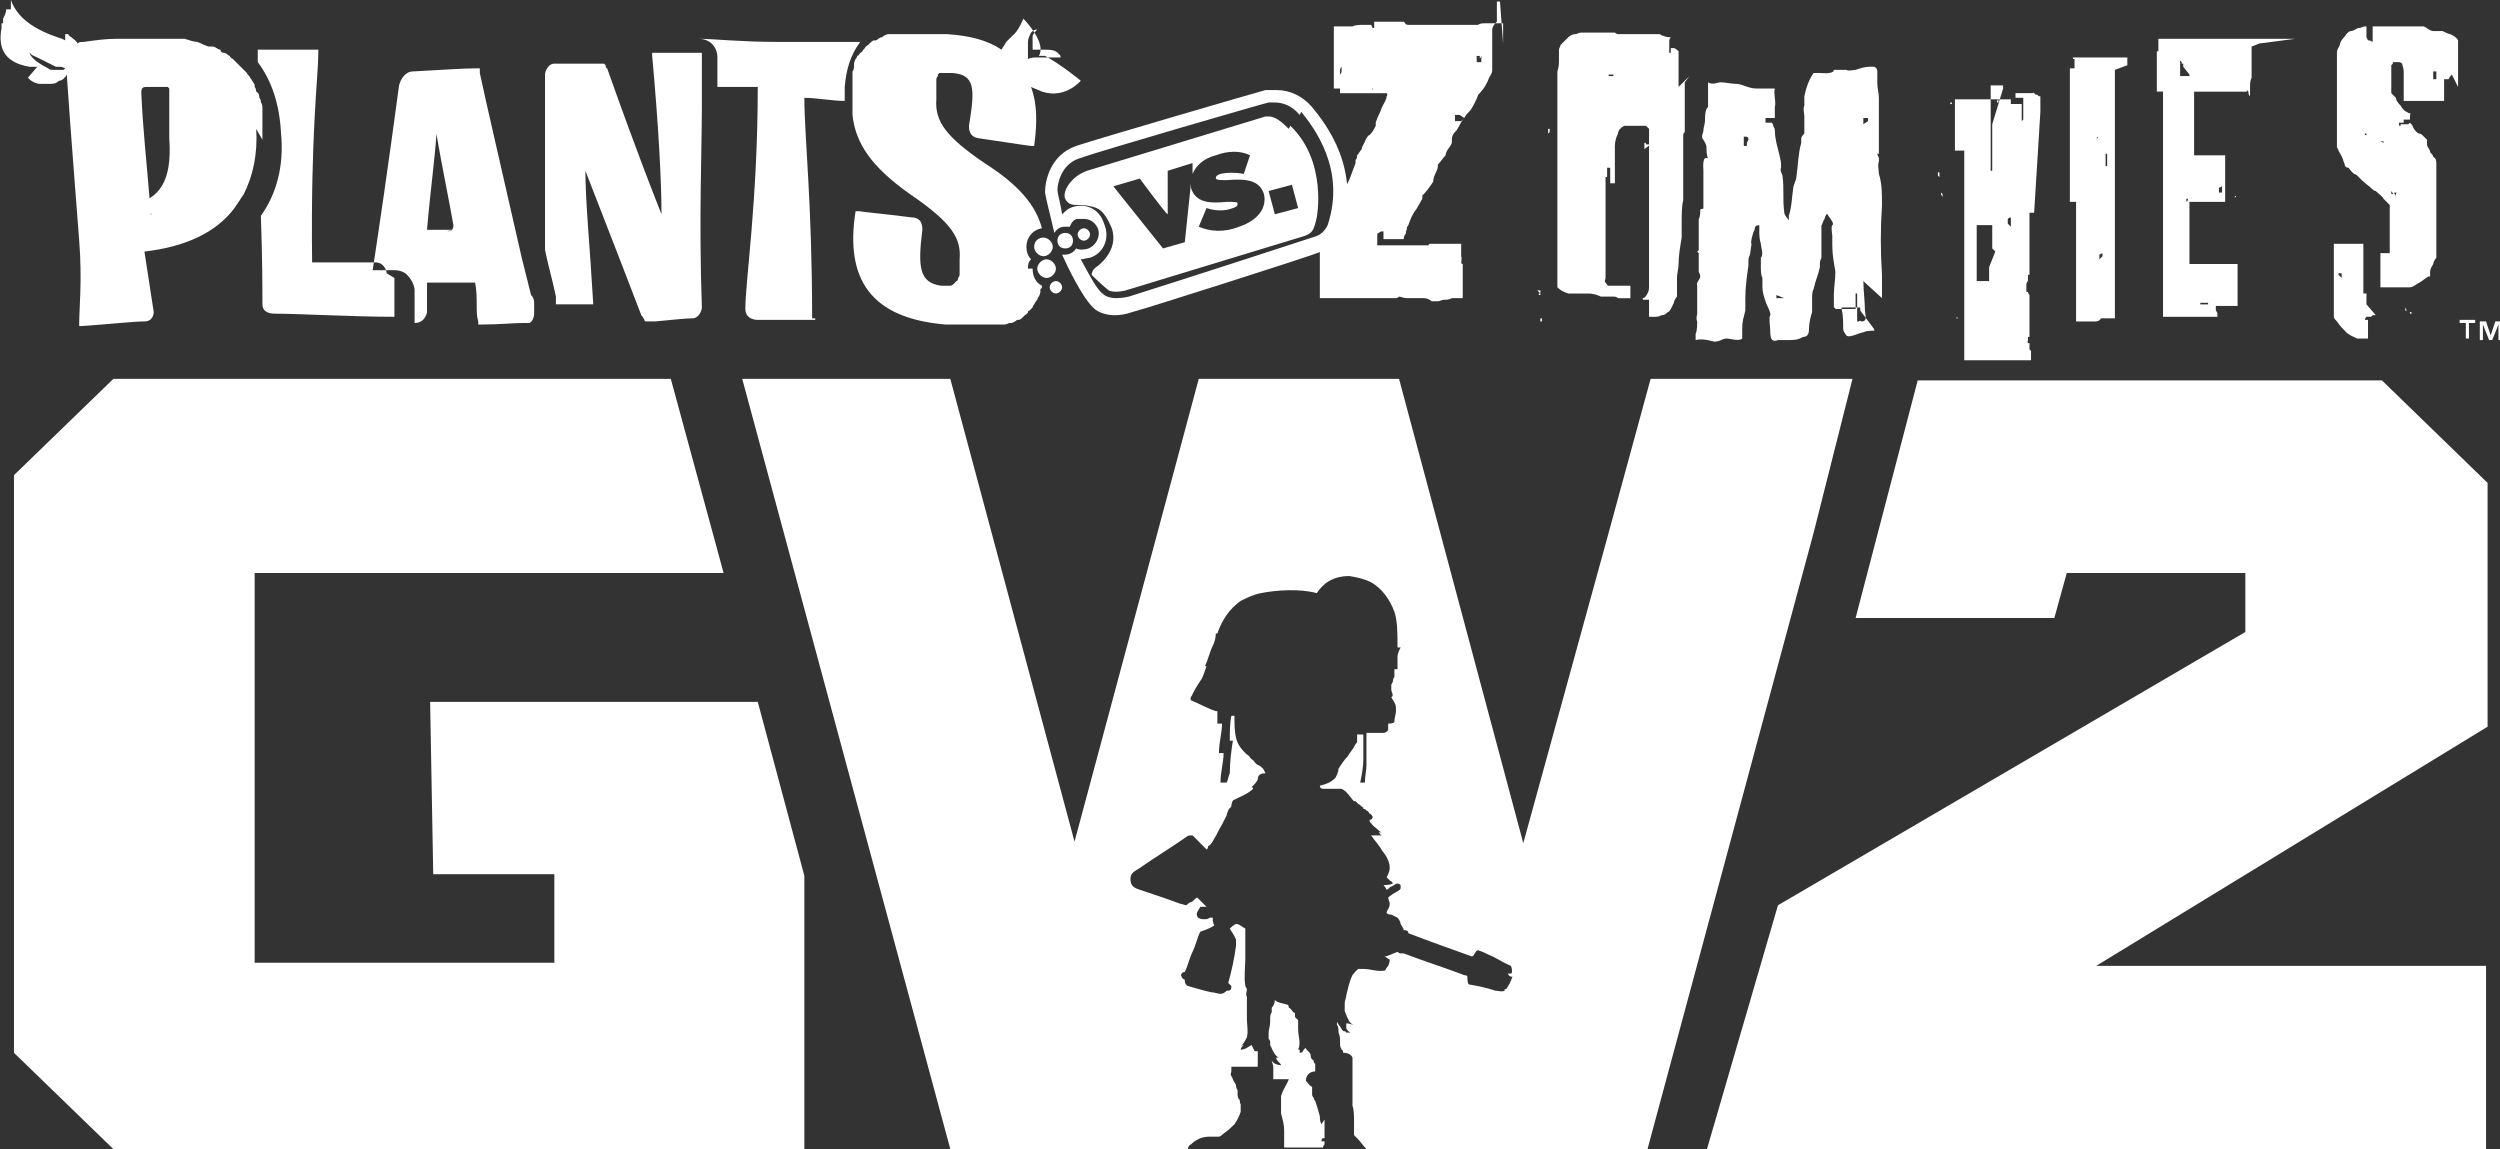 <?xml version="1.0" encoding="UTF-8"?>
<svg xmlns="http://www.w3.org/2000/svg" version="1.1" viewBox="0 0 161 74">
  <rect x="0" y="0" width="161" height="74" fill="#333333" stroke="none"/>
  <defs>
    <style>
      .cls-1 {
        fill: #fff;
      }
    </style>
  </defs>
  <!-- Generator: Adobe Illustrator 28.7.4, SVG Export Plug-In . SVG Version: 1.2.0 Build 166)  -->
  <g>
    <g id="Layer_1">
      <path class="cls-1" d="M160.2,46.8l-25.2,15.4h25.1v11.9h-50.2l4.6-15.8,30.1-17.6v-3.8h-11.5l-.8,2.9h-12.8s4-15.3,4-15.3h0s29.9,0,29.9,0l6.8,6.6v15.7h0ZM119.3,24.4l-2.5,9.9h0l-10.7,39.7h-18.1c-.2-.2-.4-.5-.6-.7,0,0-.2-.2-.2-.2,0,0,0,0,0-.2,0-.2,0-.4,0-.6,0-.4,0-.8-.1-1.1,0-.2,0-.4,0-.6,0-.3,0-.6,0-.8,0-.2,0-.4,0-.7,0-.1,0-.3,0-.4s0-.3,0-.4c0,0,0,0,0-.2-.1-.2-.3-.3-.6-.3,0,0,0-.2-.1-.2,0,0-.1-.2-.1-.3,0,0,0-.1,0-.2,0-.2,0-.4-.1-.6,0-.2,0-.4-.1-.5v-.2c0,0,.1.2.2.3,0,0,.1.2.2.3,0,0,.2,0,.2.1,0,0,.2,0,.3,0-.1,0-.3-.2-.3-.3,0,0,0-.2,0-.3.2,0,.4.1.7.2-.2,0-.4-.2-.5-.3-.1-.2-.2-.4-.3-.7,0,0,0-.2,0-.3,0,0,0,0,0-.2,0-.2.1-.3.1-.5.1-.4.2-.9.4-1.3,0,0,.3-.4.4-.4,0,0,.2,0,.3,0,.5,0,.9.2,1.4.1,0,0,.1-.2.2-.3,0,0,.1-.2.1-.4,0,0-.2-.1-.3-.2,0,0,0,0-.1,0,.3,0,.6-.2.9-.3,0,0,.1.1.2.1,0,0,.1,0,.2,0,1.3.5,2.6.9,3.9,1.4,0,0,.2,0,.2.1,0,.2,0,.4.1.5.6.1,1.1.2,1.7.4.2,0,.4.1.6,0,0,0,0,0,0-.1,0,0,0,0,.1,0,.2-.3.3-.5.4-.8-.1,0-.2,0-.3-.2,0,0,0,0,0,0,0,0,.1,0,.2,0,.1,0,.1-.3,0-.5-.5-.2-.9-.5-1.4-.7-.2-.1-.4-.2-.7-.3-.2,0-.2.3-.4.4-1.4-.5-2.8-1-4.1-1.5,0-.2-.2-.2-.3-.2,0-.1-.1-.2-.2-.4,0-.1-.1-.3-.2-.4,0,0-.2-.1-.4-.2-.1,0-.2,0-.3-.1,0-.2.2-.3.2-.6,0-.1-.1-.3-.1-.4.1-.1.4-.3.6-.4,0,0,.2-.1.2-.2,0,0,0-.2,0-.2,0,0-.1-.1-.2-.1-.1,0-.2.1-.4.2-.1,0-.2.2-.3.2,0,0-.1-.2-.2-.3.1,0,.4,0,.6-.1,0,0,0-.1-.2-.2,0,0-.2-.2-.2-.2h0c.1-.2.2-.4.2-.6,0-.3-.1-.5-.2-.7-.1-.2-.3-.4-.4-.6-.2-.3-.4-.5-.6-.8.2,0,.5,0,.7,0,0,0,0,0,0,0,0,0,0,0,0,0,0,0-.1,0-.2-.2.1,0,.2,0,.3,0s0,0,.1,0c0,0-.1,0-.2,0,0,0,0,0,0,0-.1,0-.2-.1-.3-.2-.1-.1-.3-.2-.4-.4,0,0-.1,0-.1-.2,0,0,.2,0,.2-.2,0,0-.1-.2-.2-.2,0,0-.1-.2-.2-.2,0,0,0,0,0,0,0,0,0,0-.1-.1,0,0,0,0-.1,0,0,0,0,0,0-.1-.1,0-.2-.2-.3-.2,0,0-.1-.1-.2-.2,0,0,0,0-.1,0-.3-.3-.4-.6-.8-.8-.4,0-.7,0-1.2,0,0,0-.2,0-.2-.2.4-.1.7-.2,1-.5.1-.2.2-.4.2-.6.2-.3.4-.6.6-.8.1-.2.3-.4.4-.6,0,0,.1-.2.2-.3,0-.2,0-.3,0-.5.1,0,.3,0,.4,0,0,.5,0,1,0,1.5,0,0,0,0,0,.1,0,.5-.1,1-.2,1.5.1,0,.2,0,.3,0,0-.4.1-.8.1-1.1,0-.1,0-.2,0-.4,0,0,0,0,0-.1,0-.2,0-.5,0-.8,0-.2,0-.5,0-.8.4,0,.8,0,1.1,0,0,0,.2,0,.3-.2,0-.2,0-.3,0-.4.1,0,.3,0,.4-.1,0-.3.1-.5.1-.7,0,0,0-.1,0-.2,0-.3-.2-.5-.3-.7.2-.1,0-.3,0-.5,0-.1,0-.2,0-.3,0,0,.1-.2.1-.2,0,0,0-.2.1-.3,0,0,0,0,0,0,0-.2,0-.3,0-.5,0,0,.1,0,.2,0,0-.3,0-.5,0-.8,0-.2.1-.4.2-.6,0,0-.1,0-.2,0,0,0,0,0,0,0h0c0-.9,0-1.7-.2-2.3-.3-.8-.8-1.5-1.5-1.9-.4-.2-.8-.3-1.4-.4-1.1,0-1.7.5-2.1,1.1-1.1-.3-2.6-.2-3.6,0-.5.1-.9.3-1.3.5-.7.5-1.2,1.2-1.5,2.1,0,0-.1,0-.1,0,0,.3-.1.6-.2.8-.2.4-.3.9-.5,1.3,0,0,.1,0,.1,0-.1.3-.2.6-.3.8-.2.3-.4.6-.6,1,0,.1-.2.2-.1.4.5.2,1,.5,1.6.7,0,0,0,0,.1,0,0,0,0,0,0,0,0,.2,0,.5,0,.8.1,0,.2,0,.3,0,0,.6-.2,1.2-.2,1.9,0,0,.2,0,.3,0,0,.6-.2,1.2-.2,1.9,0,0,.2,0,.4,0,.1-.2.1-.4.2-.6,0-.7.1-1.5.2-2.1,0,0-.1,0-.2,0,0-.5,0-1.1.1-1.6,0,0,.1,0,.2,0,0,.5,0,1,.1,1.4.1.5.4.8.7,1.1.1,0,.2.2.3.3.1,0,.2.2.3.3.2.1.4.2.5.4,0,0,.1.2.1.2-.3,0-.5.1-.5.4-.1.2-.2.3-.4.5,0,0,.1,0,.1.1-.3.3-.8.5-1.2.7-.1,0-.2.2-.2.4,0,.1-.2.2-.2.3,0,0-.1.2-.1.3-.1.2-.2.4-.3.6-.2.3-.3.6-.5.9-.1.2-.2.4-.4.5,0,0,0,.2-.1.2-.2-.2-.4-.4-.7-.7,0,0-.2-.2-.2-.2-.2,0-.3,0-.4.1-1,.7-2,1.3-3,2-.3.2-.6.3-.6.7,0,.5.3.6.6.7.9.3,1.8.6,2.6.9.1,0,.3.1.4.1,0,0,.2-.2.3-.2.1,0,.2-.2.4-.3.2.2.4.4.6.6-.1,0-.2,0-.4,0,0,0,0,0,0,0-.1.2-.3.4-.2.6,0,.1.2.2.4.2s.3,0,.4-.1c0,0,.1,0,.2,0,0,.2,0,.3.1.5-.3.2-.6.3-.9.4-.2.4-.3.9-.5,1.3-.2.4-.3.9-.5,1.3-.2,0-.3.2-.2.3,0,.1.2.2.2.2,0,.1,0,.3.2.4.4.1,1,.3,1.5.4.2,0,.4.1.6.1.2,0,.3-.1.4-.2.2,0,.3,0,.3-.3,0,0-.1-.1-.2-.2.2-.7.4-1.6.5-2.4,0-.1,0-.3,0-.4,0,0,0,0-.1-.2-.1-.2-.2-.3-.3-.5.1-.1.2-.2.4-.3.2,0,.4.2.6.3,0,.3,0,.6,0,.9,0,.3,0,.7,0,1,0,.6-.1,1.2,0,1.8,0,0,0,0,.1.2,0,.2-.1.3,0,.5,0,0,0,.1,0,.2,0,.2,0,.4,0,.6,0,.2,0,.3,0,.4,0,0,0,.2,0,.2,0,.4.1.8,0,1.2-.1.2-.2.4-.4.6,0,0,.1-.1.2-.1,0,0,0,0-.1.1,0,0,0,0,0,0,0,0-.1.1-.1.2.3,0,.5-.2.7-.3,0,0,.1.2.2.4,0,0,.1,0,.2,0,0,.3,0,.6,0,1,0,0-.1,0-.2,0-.5,0-1,0-1.5,0,0,0,0,0,0,.2s0,0,0,.1c-.1.4-.2.9-.2,1.4,0,.2,0,.3,0,.4,0,0,0,.1,0,.1,0,0,0,0,0-.1s0,0,0-.2c0,0,0-.2,0-.2,0-.1,0-.2,0-.3,0-.3,0-.7.1-1,0,0,.1.2.2.4,0,.1.2.3.2.4,0,0,0,.2.1.3,0,0,0,.2,0,.3,0,0,0,.2.1.3s0,.2.1.3c0,.2,0,.3,0,.5-.1.3-.2.5-.4.8-.2.2-.4.4-.7.6,0,0-.2.2-.3.2,0,0-.1,0-.2,0-.1,0-.3,0-.4,0-.5,0-.9.2-1.2.5-.1,0-.2.2-.2.3h-15.3l-13.4-49.6h13.4l8,29.8,8-29.8h12.9l8,29.9,5.5-20,2.7-9.9h13.2ZM85.3,72.1c0,.2,0,.4,0,.6s0,.4,0,.6c0,0,0,0-.1,0,0,0-.1,0-.1.2,0,0,.1,0,.2,0,0,0,0,.1,0,.2,0,0-.1.1-.1.2,0,0,0,0,0,0h-2.5c0-.1,0-.1,0-.3s0-.3,0-.4c0-.1,0-.2,0-.4,0-.4-.1-.7-.2-1.1,0-.1,0-.2,0-.3s0-.2,0-.2c0,0,0-.2,0-.2,0,0,0-.1,0-.2s0-.2,0-.2c.1-.4.4-.8.5-1.1-.3,0-.7,0-1,0,0-.1,0-.3,0-.5,0,0,0-.2,0-.3,0-.1-.1-.3-.1-.4.1.2.4.3.6.3,0-.1-.2-.2-.3-.4,0,0,0,0,0-.1,0,0,.1,0,.2,0,0,0-.1,0-.2-.1-.2-.2-.3-.5-.4-.7,0,0,0-.2,0-.2,0,0,0-.1-.1-.2,0-.1,0-.3,0-.4,0-.2.1-.4.1-.7,0,0,0-.2,0-.2,0-.1,0-.3.1-.4,0,0,0-.2,0-.3.1-.1.2-.3.2-.5.2.2.5.2.8.3,0,0,.1,0,.1.2.1,0,.2.2.3.3,0,0,.1,0,.1.1,0,0,0,.2,0,.2,0,0,.1.1.2.2,0,.2,0,.4,0,.6,0,.4.2.9,0,1.3,0,0,0,0,.1,0,0,0,0-.1,0-.1,0,.1,0,.2,0,.3,0,0,.2,0,.2-.1,0,0,.1-.2.2-.2,0,.1.2.2.3.4,0,.1,0,.3.2.4,0,0,0,0,0,0,0,0,0,.2.1.2,0,.1,0,.4,0,.5-.3,0-.6.2-.6.6.1.1.2.3.4.4,0,.2,0,.3,0,.5,0,0,0,.1.1.2,0,0,0,.1.1.2.1.3.2.6.3,1,0,.2,0,.3.1.5h0ZM27.7,45.2h21.1l3,11.2v17.6H7.3l-6.4-6.2V30.6l6.4-6.2h35.9l3.4,12.5h-30.2v25.1h19.3v-5.7h-7.8l-.2-11.1h0Z"/>
      <path id="TM" class="cls-1" d="M158.8,21.8v-1h-.4v-.2h1v.2h-.4v1h-.2ZM159.9,20.9h0l.4,1h.2l.4-1h0v1h.2v-1.2h-.4l-.3.9-.3-.9h-.4v1.2h.2v-1h0Z"/>
      <path id="ZOMBIES" class="cls-1" d="M96.8,2.8c0,0,0-.1,0-.2,0,0,0,0,0,0,0,0,0-.1,0-.3,0-.1,0-.2,0-.3h0c0-.2,0-.2,0-.3s0-.1,0-.2c0,0,0,0-.1,0-.1,0-.3,0-.5,0s-.4,0-.5,0c-.2,0-.4,0-.5.1-.1,0-.3,0-.4,0h-.6s-.2,0-.2,0h-.2s-.2,0-.2,0h-.7c-.1,0-.2,0-.3,0-.1,0-.2,0-.3,0,0,0,0,0-.1,0h-.2s0,0-.1,0c0,0-.1,0-.2,0,0,0-.1,0-.2,0,0,0-.1,0-.2,0h-.2c0,0-.1,0-.2,0,0,0-.1,0-.2,0h0s0,0,0,0h0s0,0,0,0h0s0,0,0,0c0,0,0,0,0,0,0,0-.2,0-.2-.1,0,0,0,0-.1-.1,0,0-.1,0-.2,0,0,0-.1,0-.2,0h-.6c-.3,0-.6,0-.9,0,0,0,0,0,0,0,0,0,0,0,0,0s0,0,0,.1c0,0,0,0,0,0,0,0,0,0,0,0,0,0,0,0,0,0h0s0,0,0,0h0s0,0,0,0h0c0,0,0,0,0,.1,0,0,0,0,0,0h0s0,0,0,0c0,0,0,0,0,0h0s0,0,0,0h0s0,0,0,0c0,0,0,0,0,0h.1s0,0,0,0h0c0,0,.1,0,.2,0h.1s0,0,0,0h0s0,0,0,0c0,0,0,0,0,0h0s0,0,.1,0h0s0,0,0,0c0,0,0,0,.1,0,0,0,0,0,0,0,0,0,0,0,.1,0h0s0,0,0,0h0s0,0,0,0h.4s-.2,0-.2,0c0,0,0,0,0,0h0s0,0,0,0h-.2c0,0-.2,0-.2,0,0,0,0,0-.1,0h0c0,0-.1,0-.2,0h-.2,0c0,0,0,0,0,0,0,0,0,0,0,0,0,0,0,0,0,0,0,0,0,0,0,0,0,0,0,0,0,0,0,0,0,0,0,.1,0,0,0,0,0,0,0,0,0,0,0,0,0,0,0,0,0,0,0,0,0,0,0,0,0,0,0,0,0,0,0,0,0,0,0,0,0,0,0,0,0,0h0c0,0,0,0,0,0t0,0h0,0q0,0,0,0s0,0,0,0c0,0,0,0,0,.1h0c0,.1,0,0,0,0,0,0,0,0,0,0,0,0,0,0,0,0,0,0,0,0,0,0,0,0,0,0,0,0h0s0,0,0,0h0s0,0,0,0c0,0,0,0,0,0h0s0,0,0,0h0s0,0,0,0h0s0,0,0,0c0,0,0,0,0,0,0,0,0,0,0,0,0,0,0,0,0,0,0,0,0,0,0,0h0s0,0,0,0c0,0,0,0,0,0,0,0,0,0,0,0,0,0,0,0,0,0,0,0,0,0,0,0,0,0,0,0,0,0h0s0,0,0,0c0,0,0,0,0,0,0,0,0,0,0,0,0,0,0,0,0,0h0s0,0,0,0,0,0,0,0h0s0,0-.1,0h0s0,0,0,0c0,0,0,0,0,0,0,0,0,0,0,0h0s0,0,0,0c0,0,0,0,0,0h0s0,0,0,0h0s0,0,0,0h0s0,0,0,0h0c0,0,0,0,0,0,0,0,0,0,0,0h0s0,0,0,0c0,0,0,0,0,0h0s0,0,0,0c0,0,0,0,0,0h0s0,0,0,0c0,0,0,0,0,0,0,0,0,0,0,0,0,0,0,0,0,0,0,0-.1-.2-.1-.2h0c0,0,0,0,0,0h0c0,0-.1,0-.1,0h-.4c-.2,0-.5,0-.7.1-.4,0-.7,0-.9,0h0c0,0-.1,0-.1,0,0,0-.1,0-.1,0h0s0,0-.1,0h0s0,0,0,0h0v.4c0,0,0,.1,0,.2h0v.2h0c0,0,0,.1,0,.1,0,0,0,0,0,0,0,0,0,0,0,0,0,0,0,0,0,0h0v.2h0s0,0,0,0h0q0,0,0,0h0v.2h0c0,.1,0,.2,0,.2h0c0,.1,0,.2,0,.2,0,0,0,.2,0,.2h0c0,.1,0,.2,0,.2,0,0,0,0,0,0,0,0,0,0,0,0,0,0,0,0,0,0,0,0,0,0,0,0,0,0,0,0,0,0,0,0,0,0,0,0,0,0,0,0,0,0,0,0,0,0,0,0,0,0,0,0,0,0,0,0,0,0,0,0,0,0,0,0,0,0,0,0,0,0,0,0,0,0,0,0,0,0,0,0,0,0,0,0,0,0,0,0,0,0,0,0,0,0,0,0,0,0,0,0,0,0,0,0,0,0,0,0h0c0,0,0,.1,0,.1,0,0,0,0,0,0,0,0,0,.1,0,.2,0,0,0,0,0,0,0,0,0,0,0,0,0,0,0,0,0,0,0,0,0,0,0,0,0,0,0,0,0,0,0,0,0,0,0,0,0,0,0,0,0,0,0,0,0,0,0,0h0c0,0,0,0,0,0h0c0,.3,0,.5,0,.6,0,.2,0,.4,0,.5s0,.1,0,.2c0,0,0,0,0,.1,0,0,0,0,0,.1h0c0,.1,0,.1,0,.1,0,0,.1,0,.2,0h.2s0,0,0,0h0s0,0,0,0c0,0,0,0,0,0,0,0,0,0,0,0,0,0,0,0,0,0h0s0,0,0,0c0,0,0,0,0,0,0,0,0,0,0,0,0,0,0,0,0,0,0,0,0,0,0,0h0s0,0,0,0c0,0,0,0,0,0,0,0,0,0,0,0h0c0,0,0-.1,0-.2h0c0,0,0,0,0-.1h0s0,0,0,0h0s0,0,0,0h0s0,0,0,0c0,0,0,0,0,0h0s0,0,0,0c0,0,0,0,0,0h0s0,0,0,0c0,0,0,0,0,0,0,0,0,0,0,0h0c0,0,0,0,0-.1,0,0,0,0,0,0,0,0,0,0,0-.1h0c0-.1,0-.1,0-.2h0v-.2h0c0-.2,0-.2,0-.2,0,0,0,0,0,0,0,0,0,0,0-.1h0s0-.1.1-.2c0,0,0,0,0-.1h0s0,0,0,0c0,0,0,0,0,0h0s0,0,0,0c0,0,0,0,0,0,0,0,0,0,0,0,0,0,0,0,0,0,0,0,0,0,0,0,0,0,0,0,0,0,0,0,0,0,0,0h0c0,0,0,0,0,0,0,0,0,0,0,0,0,0,0,0,0,0h0s0,0,0,0h0s0,0,0,0c0,0,0,0,0,0,0,0,0,0,0,0,0,0,0,0,0,0h0v-.2s0,0,0,0c0,0,0,0,0,0h0c0-.1,0,0,0,0h0c0,0,0,.2,0,.2h0v.2h0s0,0,0,0c0,0,0,0,0,0,0,0,0,0,0,.1,0,0,0,0,0,0h0s0,0,0,0h0s0,0,0,0c0,0,0,0,0,0h0s0,0,0,0c0,0,0,0,0,0h0s0,0,0,0h0s0,0,0,.1c0,0,0,0,0,0s0,0,0,0c0,0,0,.1-.1.2h0s0,0,0,0,0,0,0,0h0s0,0,0,.1c0,0,0,0,0,0,0,0,0,0,0,0h0s0,0,0,0c0,0,0,0,0,0h0v.2s0,0,0,0h0v.2h0c0,0,0,.2,0,.2,0,0,0,0,0,0h0s0,0,0,0h0c0,0,0,0,0,0h0s0,0,0,0,0,0,0,0c0,0,0,0,0,.1s0,0,0,0h0s0,0,0,0h0c0,.2,0,.2,0,.2,0,0,0,0,0,0h0v.2h2s0,0,0,0h0s0,0,0,0c0,0,0,0,0,0h0s0,0,0,0c0,0,0,0,0,0,0,0,0,0,0,0,0,0,0,0,0,0h.1c0,0,.1,0,.2,0,0,0,0,0,0,0,0,0,0,0,0,0,0,0,0,0,0,0,0,0,0,0,0,0h0s0,0,0,0c0,0,0,0,.1,0h0c0,0,.1,0,.2,0h.2s0,0,.1,0c0,0,0,0,.1,0,0,0,.1.1,0,.2,0,.2-.2.5-.3.7-.1.3-.2.5-.3.7,0,.1-.1.2-.1.3,0,0,0,0,0,0,0,0,0,0,0,0,0,0,0,0,0,0,0,0,0,0,0,0,0,0,0,0,0,0,0,0,0,0,0,0h0v.2h0q0,0,0,0s0,0,0,0c0,0,0,0,0,0,0,0,0,0,0,0,0,0,0,0,0,0,0,0,0,0,0,0,0,0,0,0,0,0,0,0,0,0,0,0-.1.2-.2.4-.4.6-.1,0-.2.2-.3.4,0,.1-.2.3-.2.5-.1.1-.2.3-.3.4,0,.1,0,.2-.1.3v.2c-.1.3-.2.5-.3.8-.1.3-.2.5-.4.8h0c-.1.3-.2.5-.3.8-.1.3-.2.5-.2.8,0,0,0,0,0,0,0,0,0,0,0,0,0,0,0,0,0,0,0,0,0,0,0,0,0,0,0,0,0,0h0c0,.1,0,.2,0,.2,0,0,0,0,0,0,0,0,0,0,0,0,0,0,0,0,0,0s0,0,0,0c0,0,0,0,0,0,0,0,0,0,0,0,0,0,0,0,0,0,0,0,0,0,0,0,0,.1-.1.2-.2.4,0,.2,0,.3-.2.4-.2.3-.3.6-.4.8-.1.2-.2.3-.3.4v.4c0,.2,0,.3,0,.5,0,.2,0,.3,0,.5,0,.2,0,.3,0,.4h0c0,0,0,.1,0,.1h0v.2h0c0,0,0,.1,0,.1,0,0,0,0,0,.1,0,0,0,0,0,.1h0v.4h0c0,0,0,.2,0,.2,0,.1,0,.2,0,.2h0q0,.1,0,.1h0s0,0,0,0c0,0,0,0,0,0h0s0,0,0,0c0,0,0,0,0,0h.2c0,0,.2,0,.3,0,0,0,0,0,0,0h.4s0,0,0,0h0c0,0,.1,0,.2,0,.1,0,.3,0,.4,0h.1c0,0,.1,0,.2,0,.1,0,.2,0,.3,0,.2,0,.3,0,.5,0,.2,0,.3,0,.5,0,.1,0,.2,0,.3,0s.1,0,.2,0h.8c0,0,.1,0,.1,0,0,0,0,0,0,0,0,0,0,0,0,0,0,0,0,0,0,0h0c0,0,.1,0,.1,0,0,0,.1,0,.2,0,0,0,0,0,.1,0h0c0,0,.1,0,.2-.1,0,0,0,0,0,0h0s0,0,0,0c.1,0,.3.1.5.1h0c0,0,.2,0,.3,0,0,0,.1,0,.2,0,.1,0,.4,0,.6,0,.2,0,.4.1.5.2.1,0,.2,0,.4,0,.1,0,.3-.1.4-.1s0,0,0,0c.2,0,.3,0,.5-.1.2,0,.4,0,.5,0h.2c0-.1,0-.1,0-.2,0,0,0,0,0,0h0s0,0,0,0h0v-.3c0-.2,0-.4,0-.5h0c0-.3,0-.5,0-.7s0-.4,0-.5c-.2,0,0-.3-.1-.5,0,0,0,0,0,0h0v-.2c0,0,0-.1,0-.2,0,0,0-.1,0-.2,0,0,0-.1,0-.1,0,0,0,0,0-.1h0s0,0,0,0h-.2s0,0-.1,0c0,0,0,0-.1,0h-.3s0,0,0,0h-.7s0,0,0,0c-.1,0-.3,0-.4,0h0c0,0-.1,0-.2,0,0,0-.1,0-.1.1,0,0,0,0,0,0h0c0,0,0,0-.1,0h0c0,0-.1,0-.2,0,0,0-.1,0-.1,0h-.1s0,0-.1,0h-.1c0,0-.1,0-.2,0,0,0-.1,0-.1,0h0s0,0,0,0h0c-.1,0-.3,0-.4,0h-.1s0,0-.1,0c0,0,0,0-.1,0,0,0,0,0-.1,0,0,0,0,0,0,0,0,0,0,0,0,0h-.1c0,0-.1,0-.2,0,0,0,0,0,0,0,0,0,0,0,0,0h0s0,0,0,0h0s0,0,0,0h0s0,0,0,0h0s0,0,0,0h0s0,0,0,0c0,0,0,0,0,0,0,0-.1,0-.1,0h-.3s0,0,0,0c0,0,0,0-.1,0,0,0,0,0,0,0,0,0,0,0,0,0h-.3s0,0,0,0h-.1s0,0,0,0h0c0,0,0,0,0,0s0,0,0,0h0s0,0-.1,0c0,0,0,0,0,0h0s0,0,0,0,0,0,0,0h0s0,0,0,0,0,0-.1,0h-.1s0,0,0,0h0s0,0,0,0h0s0,0,0,0c0,0,0,0,0,0h0c0-.1,0-.1,0-.1,0,0,0,0,0,0,0,0,0-.1,0-.2h0v-.2h0s0,0,0,0h0c0-.1,0-.2,0-.2,0,0,0,0,0,0,0,0,0,0,0,0,0,0,0,0,0,0,0,0,0-.1.1-.1,0,0,0,0,0,0,0,0,0,0,0,0h0s0,0,0,0c0,0,0,0,0,0,0,0,0,0,0,0,0,0,0,0,0,0,0,0,0,0,0,0s0,0,0,0c0,0,0,0,0,0h0s0,0,0,0h0s0,0,0,0h0c0,0,.1-.1.2-.1h0s0,0,0,0c0,0,0,0,.1,0,0,0,0,0,0,0h0s0,0,0,0c0,0,0,0,0,0h0s0,0,0,0c0,0,0,0,0,0h0c0,0,0,0,0,.1h0c0,.2,0,.2,0,.3,0,0,0,0,0,0,0,0,0,0,0,0h0s0,0,0,0c0,0,0,0,0,0h0s0,0,0,0h0s0,0,0,.1h0s0,0,0,0c0,0,0,0,0,0h.4c0,0,.1,0,.1,0h.1s0,0,0,0h0s0,0,.1,0h0s0,0,0,0h0c0,0,.1,0,.1,0h0s0,0,0,0c0,0,0,0,0,0h0s0,0,0,0h0c0,0,.1,0,.2,0s.1,0,.2,0h.1c0,0,0-.2.1-.3s0-.2.1-.3h0c0-.1,0-.2.1-.3.1-.3.3-.8.5-1,.1-.2.3-.5.4-.7v-.2c.3-.3.5-.6.7-.9,0-.4.3-.7.3-1,0,0,0,0,0-.1.2-.2.3-.4.5-.6,0-.3.3-.5.4-.8h0c0-.4,0-.5.3-.8.2-.3.3-.6.5-.8,0,0,0-.1.4-.5.2-.3.4-.7.5-1,.4-.4.6-.8.7-1.1.2-.3.2-.4.2-.5,0,0,0-.1,0-.2,0-.1,0-.2,0-.3,0,0,0,0,0-.1,0,0,0-.1,0-.1h0v-.2h0c0-.1,0-.2,0-.2h0c0,0,0,0,0-.1,0-.1,0-.2,0-.4,0-.1,0-.3,0-.5s0-.3,0-.5c0-.1.1-.3.2-.4,0,0,0,0,.1-.1,0,0,0-.2,0-.3,0,0,0-.2,0-.3,0,0,0-.2,0-.3s0-.1,0-.2c0,0,0-.1,0-.2h.2ZM88.3,5.6s0,0,0,0h0c0,0,0,0,0,.1h0s0,0,0,0c0,0,0,0,0,0,0,0,0,0,0,0,0,0,0,0,0,0,0,0,0,0-.1,0,0,0,0,0,0,0,0,0,0,0,0,0s0,0,0,0c0,0,0,0,0,0,0,0,0,0,0,0,0,0,0,0,.1,0,0,0,0,0,0,0h0s0,0,0,0c0,0,0,0,0,0,0,0,0,0,0,0s0,0,0,0c0,0,0,0,.1,0,0,0,0,0,0,.1h0c0,0,0,0,0,0ZM94.2,8.8h0s0,0,0,0c0,0,0,0,0,0,0,0,0,.1,0,.1,0,0,0,0,0,0,0,0,0,0,0,0,0,0,0,0,0,0,0,0,0,0,0,0,0,0,0,0,0,0,0,0,0,0,0,0,0,0,0,0,0,0s0,0,0,0c0,0,0,0,0-.1,0,0,0,0,0-.1,0,0,0,0,0,0h0s0,0,0,0c0,0,0,0,0,0,0,0,0,0,0,0,0,0,0,0,0,0,0,0,0,0,0,0,0,0,0,0,0,0h0s0,0,0,0c0,0,0,0,0,0,0,0,0,0,0,0h0ZM94.3,7.6s0,0,0,0c0,0,0,0,0,0,0,0,0,0,0,0,0,0,0,0,0,0,0,0,0,0,0,0,0,0,0,0,0,0,0,0,0,0-.1.1,0,0,0,0-.1.1,0,0,0,0,0,0,0,0,0,0,0,0h0c0,0-.1,0-.2,0,0,0-.1,0-.2,0,0,0,0,0,0,0h0s0,0,0,0c0,0,0-.1,0-.2,0,0,0,0,0-.1s0,0,0-.1c0,0,0,0,0,0,0,0,0,0,0,0,0,0,0,0,0,0,0,0,0,0,0,0s0,0,0,0c0,0,0,0,0,0,0,0,0,0,0,0,0,0,0,0,0,0,0,0,0,0,.1,0h.2s0,0,0,0c0,0,0,0,0,0,0,0,0,0,0,0s0,0,0,0c0,0,0,0,0,0h0ZM95.4,3.6s0,0,0,0c0,0,0,0,0,0,0,0,0,0,0,0,0,0,0,0,0,.1h0s0,0,0,0h0c0,.1,0,.2,0,.2h0c0,0,0,.1,0,.1,0,0,0,0,0,0,0,0,0,0,0,0h0s0,0,0,0c0,0,0,0,0,0,0,0,0,0,0,0,0,0,0,0,0,0s0,0,0,0c0,0,0,0-.1,0,0,0,0,0-.1,0,0,0,0,0-.1,0,0,0,0,0,0,0,0,0,0,0,0,0,0,0,0,0,0,0s0,0,0,0h0c0-.2,0-.2,0-.2s0,0,0-.1c0,0,0,0,0,0,0,0,0,0,0,0,0,0,0,0,0-.1,0,0,0,0,0,0,0,0,0,0,0,0,0,0,0,0,0,0,0,0,0,0,0,0,0,0,0,0,0,0,0,0,0,0,0,0,0,0,0,0,0,0h0s0,0,.1,0h0s0,0,.1,0h0s0,0,0,0,0,0,0,0c0,0,0,0,0,0t0,0s0,0,0,0c0,0,0,0,0,0,0,0,0,0,0,0h0c0,.1,0,.1,0,.2h0ZM120.7,21.2h0s0,0,0,.1c0,0,0,0,0,0,0,0,0,0,0,0h0s0,0,0,0c0,0,0,0,0,0,0,0,0,0,0,0,0,0,0,0,0,0,0,0,0,0,0,0,0,0,0,0,0,0h0s0,0,0,0h0s0,0,0,0h0s0,0,0,0h0c-.3,0-.5,0-.7.1-.2,0-.9.4-1.1.2-.1-.2-.2-.2-.2-.5,0-.4,0-.8-.1-1.2,0,0,0,0,0-.1,0,0,0,0,0,0,0,0,0,0,0,0,0,0,0,0,0,0,0,0,0,0,0,0s0,0,0,0c0,0,0,0,0,0s0,0,0,0h0s0,0,0,0c0,0,0,0,0,0,0,0,.1,0,.2,0h.1s0,0,0,0h.2s0,0,0,0c0,0,0,0,0,0,0,0,0,0,0,0,0,0,0,0,0,0,0,0,0,0,0,0h0s0,0,0,0h0s0,0,0,0c0,0,0,0,0,0h0s0,0,0,0c0,0,0,0,0,0,0,0,0,0,0,0,0,0,0,0,0,0h0s0,0,0,0c0,0,0,0,0,0,0,0,.1,0,.2,0h.2s0,0,0,0h.1c0,0,.1,0,.2,0h0s0,0,0,0c0,0,0,0,0,0,0,0,0,0,0,0h0s0,0,0,0c0,0,0,0,0,0s0,0,0,0c0,0,0,0,0,0,0,0,0,0,0,.1,0,0,0,0,0,0s0,0,0,.1c0,0,0,0,0,0h0ZM121.2,19.2c0-.2,0-.4,0-.6,0-.1,0-.2,0-.3,0-.2,0-.5,0-.6-.1-1.5-.1-3,0-4.5,0-.7,0-1.4-.2-2,0-.3-.1-.5,0-.8,0,0,0-.1,0-.2,0-.1-.1-.2-.1-.3h0s.1,0,.1,0c0,0,0-.2,0-.3,0-.2,0-.4,0-.7,0-.6,0-1.2,0-1.7,0-.3,0-.6,0-.9s-.1-.6-.1-.9c0-.2,0-.4,0-.7,0-.2,0-.3-.2-.4-.1,0-.2,0-.3,0-.3,0-.6.1-.9.2-.2,0-.4.1-.6,0,0,0-.1,0-.2,0-.2,0-.4,0-.6,0,0,.3-.8.2-.9.2s-.4,0-.4,0c-.3.4-.5,1-.6,1.5,0,.2,0,.5,0,.6-.1.2,0,.5,0,.7v.3c0,.2,0,.4,0,.6,0,0,0,.2,0,.2,0,0-.2.2-.2.3,0,.1,0,.2,0,.3-.2.7-.2,1.4-.3,2.1,0,.2-.1.4-.2.7-.1.6-.1,1.3-.3,1.9,0,0,0,.4,0,.3-.1-.2-.3-.3-.3-.6-.1-.7,0-1.5-.1-2.2,0-.2-.2-.4-.1-.6,0-.1,0-.1,0-.3-.1-.7-.4-1.4-.4-2.1,0-.2-.1-.2-.1-.3,0,0,0-.1-.1-.2h0s0,0,0,0c0,0,0,0,0,0,0,0,0,0,0,0,0,0,0,0,0,0,0,0,0,0,0,0,0,0,0,0,0,0s0,0,0,0c0,0-.1,0-.2,0,0,0,0,0,0,0h0s0,0,0,0c0,0,0,0,0,0h0c0,0,0,0,0,0,0,0,0,0,0-.1h0s0,0,0,0c0,0,0,0,0,0h0s0,0,0,0c0,0,0,0,0,0h0s0,0,0,0h0s0,0,0,0h0s0,0,0,0h0s0,.1,0,.1c0,0,0,0,0,0h0s0,0,0,0h0s0,0,0,0c0,0,0,0,0,0,0,0,0,0,0,0h0c0,0-.1,0-.2,0h0s0,0,0,0c0,0,0,0,0,0h0s0,0,0,0c0,0,0,0,0,0h0s0,0,0,0c0,0,0,0,0,0h0v-.2h0c0,0,0-.1,0-.1h0s0,0,0,0c0,0,0,0,0,0,0,0,0,0,0,0,0,0,0,0,0,0h0s0,0,0,0c0,0,0,0,0,0h0s.1,0,.1,0c0,0,0,0,0,0h0s0,0,0,0h0s0,0,0,0h0s0,0,0,0c0,0,0,0,0,0h0s0,0,0,0h0c0,0,0,0,0,0h0s0,0,0,0h0c0,0,0,0,0,0h.1s0,0,0,0h0s0,0,0,0c0,0,0,0,0,0,0,0,0,0,0,0,0,0,0,0,0,0,0,0,0,0,0,0h0s0,0,0,0h.2s0,0,0,0h0s0,0,0,0h.2s0,0,0,0h0s0,0,0,0h0c0,0,0-.2,0-.2,0-.2,0-.4,0-.5.1-.4-.1-.8,0-1.2,0,0-.2,0-.4,0-.2,0-.5,0-.8,0-.5,0-.9-.3-1.3-.3-.3,0-.7-.1-1-.1-.2,0-.5.2-.8,0h0c0,.2,0,.2,0,.3s0,.3,0,.4c0,.1,0,.2,0,.4,0,.1,0,.4,0,.5-.2.1-.2.7-.2.9,0,.2-.1.4-.1.6s-.2.4,0,.6c.1.2.2.3.2.5,0,.2,0,.5.1.7-.4-.2-.3.6-.3.8,0,.2,0,.3,0,.5,0,.2,0,.4,0,.6,0,.3,0,.6,0,.9,0,.1,0,.3,0,.4,0,.1-.1,0-.2.1,0,.1,0,.5-.1.6,0,.2,0,.5,0,.7,0,.3,0,.5,0,.8s0,.3,0,.4c0,.2,0,.1-.1.2,0,0,.1.1.1.1,0,.1,0,.3,0,.4,0,.1,0,.2,0,.3,0,.2,0,.3,0,.5,0,0,.1.2.1.3,0,.2-.3.4-.2.6,0,.3,0,.6,0,1,0,.3,0,.6,0,.8,0,.1-.1.3,0,.5,0,.2,0,.6-.1.8,0,.1,0,.3,0,.4.4-.1.8,0,1.2.1.4,0,.5-.2.8-.2.2,0,.8.2,1,0,0,0,0-.3,0-.4,0-.1,0-.2,0-.3,0-.4.1-.7.2-1.1,0-.1,0-.2,0-.3,0-.2,0-.3,0-.5,0-.7.1-1.4.2-2.1,0-.1,0-.2,0-.3,0-.1,0-.2.1-.4,0,0,.1-.7.1-.7-.1,0,.1-.8.2-.9,0-.1,0-.3.3-.3,0,0,0,.3,0,.4,0,.2,0,.5.1.8,0,.2.2.7,0,.9,0,0,0,.5,0,.6,0,.2,0,.5.1.7,0,.2,0,.4,0,.6,0,.3.1.6.2.9,0,.1.4.8.3.9-.1.2,0,.7,0,.9,0,.4,0,.9.5.7.2,0,.5,0,.6,0,.4,0,.7,0,1-.2.3,0,.4-.2.4-.5,0-.4.1-.8.2-1.1,0-.3,0-.6,0-.9,0-.2,0-.4.1-.6.1-.5.3-.9.4-1.4,0-.1,0,0,0-.2,0-.1,0-.2.1-.4,0-.4,0-.8,0-1.2,0-.2,0-.8,0-.9.1-.1.1-.3.2-.4,0,0,.1-.4.2-.3,0,.1.5.6.3.7-.1.1,0,.6,0,.7,0,.2,0,.4,0,.6,0,.6.1,1.1.2,1.7,0,.5-.1,1-.1,1.5,0,.2,0,.4,0,.5,0,0,0,.2,0,.3,0,0,.1,0,.1.1h.2s0,0,0,0h.2c0,0,.1,0,.1,0h.2s0,0,0,0h.1s0,0,0,0h0s0,0,0,0h0c0,0,.1,0,.1,0h0s0,0,0,0h0s0,0,0,0c0,0,0,0,0,0h0s0,0,0,0c0,0,0,0,0,0,0,0,0,0,0,0,0,0,0,0,0,0,0,0,0,0,.1,0,0,0,0,0,0,0h0s0,0,0,0c0,0,0,0,0,0h0s0,0,0,0c0,0,0,0,0,0h0c0,0,.1,0,.2,0h.1s0,0,0,0h0c0-.1,0-.2,0-.2h0s0,0,0,0c0,0,0,0,0,0h0s0,0,0,0c0,0,0,0,0,0h0c0,0,0,0,0,0,0,0,0,0,0,0h0v-.2h0v-.2s0,0,0-.1c0,0,0,0,0,0,0,0,0,0,0,0,0,0,0,0,0,0,0,0,0-.1,0-.1h0s0-.1,0-.1c0,0,0,0,0,0,0,0,0,0,0,0h0s0,0,0,0h0s0,0,0,0c0,0,0,0,0,0,0,0,0,0,0,0,0,0,0,0,0,0,0,0,0,0,0,0,0,0,0,0,0,0,0,0,0,0,0,0,0,0,0,0,0,0h0s0,0,0,0h0s0,0,0,0h0s0,0,0,0,0,0,0,0c0,0,0,0,0,0h0,0s0,0,0,0h0s0,0,0,0c0,0,0,0,0,0h0c0-.1,0-.1,0-.1h0s.1,0,.1,0h0c0,.1,0,.1,0,.2,0,0,0,0,0,0h0c0,0,0,0,0,.1,0,0,0,0,0,0,0,0,0,0,0,0h0s0,0,0,0c0,0,0,0,0,0,0,0,0,0,0,0s0,0,0,0h0s0,0,0,0c0,0,0,0,0,0h0s0,0,0,0h0s0,0,0,0c0,0,0,0,0,0h0s0,0,0,0c0,0,0,0,0,0,0,0,0,0,0,0h0c0,0,0,.1,0,.1,0,0,0,0,0,0,0,0,0,0,0,0,0,0,0,0,0,0h0c0,0,0,0,0,.1h0s0,0,0,0h0s0,0,0,0c0,0,0,0,0,0,0,0,0,0,0,0,0,0,0,0,0,0s0,0,0,0c0,0,0,0,0,0,0,0,0,0,0,0,0,0,0,0,0,0,0,0,0,0,0,0h0v.2s0,0,0,.1c0,0,0,0,0,0h0s0,0,0,0c0,0,0,0,0,0,0,0,0,0,0,.1,0,0,0,0,0,0,0,0,0,0,0,0h0c0,.1,0,.1,0,.1h0q0,0,0,.1h0s0,0,0,0,0,0,0,0c0,0,0,0,0,0,0,0,0,0,0,0,0,0,0,0,0,.1,0,0,0,0,0,0,0,0,0,0,0,0,0,0,0,0,0,.1h0c0,0,0,0,0,.1h0v.2h0s0,0,0,.1h0s0,0,0,0c0,0,0,0,0,0h0s0,0,0,0h0s0,0,0,0h0s0,0,0,0h0s0,0,0,0c0,0,0,0,0,.1h0s0,0,0,0c0,0,0,0,.1,0,.1-.1.1,0,.2,0,.4,0,.2-.5.2-.7,0-.6-.1-1.3-.1-1.9h0ZM112.5,9.2s0,0,0,0h0c0,.1,0,.2,0,.2,0,0,0,0,0,0h0c0,0,0,0,0,0,0,0,0,0,0,0,0,0,0,0-.1,0,0,0,0,0,0,0h-.1s0,0,0,0c0,0,0,0,0,0,0,0,0,0,0,0,0,0,0,0,0,0,0,0,0,0,0,0,0,0,0-.1,0-.1,0,0,0,0,0,0,0,0,0,0,0,0,0,0,0,0,0,0,0,0,0,0,0,0h0s0,0,0,0c0,0,0,0,0,0h0v-.2s0,0,0,0c0,0,0,0,0-.1,0,0,0,0,0-.1,0,0,0,0,0-.1h0s0,0,0,0c0,0,0,0,0,0,0,0,0,0,0,0,0,0,0,0,0,0,0,0,0,0,0,0,0,0,0,0,0,0,0,0,0,0,0,0,0,0,0,0,0,0,0,0,0,0,0,0h0s0,0,0,0,0,0,0,0c0,0,0,0,0,0,0,0,0,0,0,0,0,0,0,0,0,0h0s0,0,.1,0c.1,0,.2,0,.2.2h0s0,0,0,0ZM114.7,16.6h0,0s0,0,0,0h0s0,0,0,.1c0,0,0,0,0,0,0,0,0,0,0,0h0s0,0,0,0c0,0,0,0,0-.1h0ZM114.9,19.2s0,0,0,0c0,0,0,0-.1,0s0,0-.1,0c0,0,0,0-.1,0,0,0,0,0-.1,0h-.1s0,0,0,0c0,0,0,0,0,0s0,0,0-.1,0,0,0,0h0c0-.1,0-.2,0-.2h0s0,0,0,0h0c0,0,0-.2,0-.2,0,0,0,0,0,0,0,0,0,0,0,0,0,0,0,0,0,0,0,0,0,0,0,0h0s0,.1,0,.1c0,0,0,0,0,0,0,0,0,0,0,0,0,0,0,0,0,0,0,0,0,0,0,.1s0,.1,0,.1c0,0,0,0,0,0,0,0,0,0,0,0,0,0,0,0,0,0,0,0,0,0,0,0,0,0,0,0,0,0,0,0,0,0,0,0,0,0,0,0,0,0h0ZM115.2,16.3h0s0,0,0,0h0s0,0,0,0c0,0,0,0,0,0s0,0,0,0c0,0,0,0,0,0,0,0,0,0,0,0,0,0,0,0,0,0h0s0,0,0,0c0,0,0,0,0,0,0,0,0,0,0,0,0,0,0,0,0,0,0,0,0,0,0,0h0s0,0,0,0c0,0,0,0,0,0h0ZM118.8,7.3h0s0,0,0,0c0,0,0,0-.1,0,0,0,0,0,0,0,0,0,0,0,0,0,0,0,0,0,0,0,0,0,0,0,0,0,0,0,0,0,0,0h.2s0,0,0,0h0s0,0,0,0c0,0,0,0,0,0,0,0,0,0,0,0,0,0,0,0,0,0ZM119.6,12.1s0,0,0,0c0,0,0,0,0,0,0,0,0,0,0,0,0,0,0,0,0,0,0,0,0,0,0,0h0s0,0,0,0,0,0,0,0,0,0,0,0c0,0,0,0,0-.1h0c0-.1,0-.2,0-.2,0,0,0,0,0,0h0s0,0,0,0c0,0,0,0,0,0h0s0,0,0,0c0,0,0,0,0,0,0,0,0,0,0,.1s0,0,0,.1h0ZM120,8s0,0,0,.1c0,0,0,0,0,0,0,0,0,0,0,0,0,0,0,0,0,0s0,0,0,0h0s0,0,0,0h0s0,0,0,0c0,0,0,0,0,0,0,0,0,0,0,0,0,0,0,0,0,0,0,0,0,0,0,0,0,0,0,0,0,0,0,0,0,0,0,0,0,0,0-.1,0-.2,0,0,0,0,0-.1s0,0,0,0h0c0-.1,0-.1,0-.2s0,0,0,0c0,0,0,0,.1,0,0,0,0,0,0,0h.2s0,0,0,0h0s0,0,0,0c0,0,0,0,0,0h0s0,0,0,0c0,0,0,0,0,0h0s0,0,0,0h0c0,0,0,.1,0,.1,0,0,0,.1,0,.1ZM152.4,19.6s0,0,0,0c0,0,0,0,0,0,0,0,0,0,0,0h0c0,0,0-.1,0-.1h0c0,0,0,0,0,0,0,0,0-.2,0-.3h0s0-.1,0-.1c0,0,0-.1,0-.2s0,0,0,0h0s0,0,0,0c0,0,0,0,0,0,0,0,0,0,0,0h0s0,0,0,0c0,0,0,0,0,0h-.2s0,0,0,0c0,0,0,0,0,0h0s0,0,0,0h0s0,0,0-.1h0s0,0,0,0c0,0,0,0,0,0h0s0,0,0,0c0,0,0,0,0-.1h0c0-.2,0-.4,0-.5,0-.2,0-.4,0-.7s0-.5,0-.7h0c0-.3,0-.5,0-.6,0,0,0-.1,0-.2,0,0,0-.1,0-.2h0c0-.1,0-.1,0-.1,0,0,0,0,0,0h0s0,0,0,0h0c0,0,0,0,0,0,0,0,0,0,0,0,0,0,0,0,0,0,0,0,0,0,0,0h0s0,0,0,0h0s0,0,0,0h0s0,0,0,0h-.7c0,0-.1,0-.2,0h-.2s0,0,0,0c0,0,0,0,0,0h-.5c0,0,0,0-.1,0,0,0,0,0,0,0h-.1s0,0,0,0c0,0,0,0,0,0,0,0,0,0,0,0h0s0,0,0,0h0s0,0,0,0h-.1s0,0,0,0c0,0,0,0,0,0,0,0,0,0,0,0,0,0,0,0,0,0h0c0,.2,0,.3,0,.3s0,.2,0,.2h0v.6s0,0,0,0c0,0,0,.1,0,.2,0,0,0,.1,0,.2s0,.1,0,.1h0v.2h0q0,.1,0,.1h0s0,0,0,0h0s0,0,0,0h0s0,0,0,0h0c0,0,0,0,0,0h0s0,0,0,0h0s0,0,0,0h0v.2h0c0,.2,0,.3,0,.4v.3h0s0,.2,0,.2c0,0,0,0,0,.1,0,0,0,.1,0,.2v.2h0c0,.3,0,.5,0,.7,0,0,0,0,0,0,0,0,0,0,0,0,0,0,0,0,0,0s0,0,0,0h0s0,0,0,0h0v.2h0v.2h0c0,0,0,.1,0,.1,0,0,0,0,0,0,0,0,0,0,0,0,0,0,0,0,0,0,0,0,0,0,0,0,0,0,0,0,0,0,0,.1.1.2.2.3.2.3.4.5.6.7.2.2.5.3.7.4,0,0,0,0,0,0,0,0,0,0,.1,0,0,0,.1,0,.2,0h0c0,0,.1,0,.2,0,0,0,0,0,0,0,0,0,0,0,0,0,0,0,0,0,0,0,0,0,0,0,0,0,0,0,0,0,0,0,0,0,0,0,0,0h.2s0,0,0,0c0,0,0,0,0,0,0,0,0,0,0,0,0,0,0,0,0,0,0,0,0,0,0,0,0,0,0,0,0,0,0,0,0,0,0,0s0,0,0,0c0,0,0,0,0,0h0c0,0,0,0,0,0,0,0,0,0,0,0,0,0,0,0,0,0h0c0,0,0,0,0-.1h0c0-.2,0-.2,0-.2h0s0,0,0,0c0,0,0,0,0,0,0,0,0,0,0-.1s0,0,0,0h0s0,0,0,0,0,0,0,0h0c0,0,0-.1,0-.2,0,0,0,0,0,0,0,0,0,0,0,0,0,0,0,0,0,0,0,0,0,0,0-.1h0v-.2s0,0,0-.1c0,0,0-.1,0-.1h0q0-.1,0-.1h0c0,0,0,0,0,0h0s0,0,0,0h0s0,0,0,0c0,0,0,0,0,0h-.1s0,0,0,0h0s0,0,0,0h0s0,0,0,0h0s0,0,0,0h0s0,0,0,0c0,0,0,0,0,0,0,0,0,0,0,0,0,0,0,0,0,0,0,0,0,0,0,0h0s0,0,0,0,0,0,0,0c0,0,0,0,0,0h0s0,0,0,0h0s0,0,0,0h-.1c0,0,0-.1.1-.2h0s0,0,0,0c0,0,0,0,0,0,0,0,0,0,0,0,0,0,0,0,0,0,0,0,0,0,0,0h0s0,0,0,0c0,0,0,0,0,0,0,0,0,0,.1,0,0,0,0,0,.1,0h0s0,0,.1,0c0,0,0,0,0,0,0,0,0,0,0,0h0s0,0,0,0c0,0,0,0,.1-.1h0s0,0,0,0c0,0,0,0,0,0,0,0,0,0,0,0h0s0,0,0,0h.2ZM150.8,18s0,0,0,0c0,0,0,0,0,0,0,0,0,0,0,0,0,0,0,0,0,0s0,0,0,0h0c0,0,0-.1,0-.1,0,0-.1-.1-.2-.2,0,0,0,0,0,0,0,0,0,0,0,0,0,0,0-.1,0-.1,0,0,0,0,0,0,0,0,0,0,0,0,0,0,0,0,0,0,0,0,0,0,.1,0h0s0,0,0,0c0,0,0,0,.1,0,0,0,0,0,0,0,0,0,0,0,0,0h0s0,0,0,0h0c0,.1,0,.2,0,.2ZM158.3,5.6h0s0,0,0,0h0s0,0,0,0h0v-.2h0c0,0,0-.1,0-.1h0c0-.1,0-.1,0-.1,0,0,0,0,0,0,0,0,0,0,0,0,0,0,0,0,0-.1,0,0,0,0,0-.2s0-.1,0-.2c0,0,0-.1,0-.2h0s0,0,0,0h0v-.2h0s0,0,0,0c0,0,0,0,0,0h0v-.2h0v-.2h0c0-.3,0-.4,0-.6h0c0-.2,0-.4,0-.6h0c0-.1,0-.1,0-.1,0,0,0,0,0,0,0,0,0,0,0,0,0,0,0,0,0,0,0,0,0,0,0,0,0,0,0,0,0,0,0,0,0,0,0,0,0,0,0,0,0,0h0c0,0,0,0,0,0,0,0,0,0,0,0h0c0,0,0,0,0,0,0,0,0,0,0,0,0,0,0,0,0,0,0,0,0,0,0,0,0,0,0,0,0,0,0,0,0,0,0,0,0,0,0,0,0,0,0,0,0,0,0,0,0,0,0,0,0,0,0,0,0,0,0,0,0,0,0,0,0,0,0,0,0,0,0,0,0,0,0,0,0,0-.1-.2-.3-.3-.5-.4-.1,0-.3-.1-.5-.2,0,0,0,0,0,0,0,0,0,0,0,0,0,0,0,0,0,0h-.3s0,0,0,0c0,0,0,0,0,0,0,0,0,0,0,0,0,0,0,0,0,0h-.1c0,0-.1,0-.2,0-.2,0-.4-.2-.6-.3h-.2s0,0-.1,0h-.1c0,0-.1,0-.2,0,0,0-.1,0-.2,0h-.2s0,0,0,0c0,0,0,0,0,0,0,0,0,0,0,0h-.4c0,0-.1,0-.2,0h0c0,0-.2,0-.2,0h-.6s0,0,0,0c0,0,0,0,0,0,0,0,0,0,0,0h0s0,0,0,0h0c0,0,0,0,0,0h-.1c-.1,0-.2,0-.4,0,0,0-.2,0-.2,0h-.1s0,0-.1,0h0c0,0,0,.1,0,.2s0,0,0,0c0,0,0,0,0,0h0c0,0,0,.1,0,.1,0,0,0,0,0,0,0,0,0,0,0,0s0,0,0,0h0s0,0,0,0h0s0,0,0,0h0v.2s0,0,0,0,0,0,0,0h0c0,.2,0,.2,0,.3,0,0,0,0,0,0,0,0,0,0,0,0h0s0,0,0,0c0,0,0,0,0,0,0,0,0,0,0,0,0,0,0,0,0,0,0,0,0,0,0,0h0c0,0,0,0,0,0,0,0,0,0,0,0h0c0,.1,0,.1,0,.2,0,0,0,0,0,0s0,0,0,0,0,0,0,0h0s0,0,0,0c0,0,0,0,0,0,0,0,0,0,0,0,0,0,0,0,0,.1h0s0,0,0,0c0,0,0,0,0,0h0s0,0,0,0c0,0,0,0,0,0,0,0,0,0,0,0h0s0,0,0,0c0,0,0,0,0,0h0s0,0,0,0c0,0,0,0,0,0h0s0,0,0,0c0,0,0,0,0,0t0,0h0s0,0,0,0h0s0,0,0,0c0,0,0,0,0,0,0,0,0,0,0,0,0,0,0,0,0,0h0s0,0,0,0c0,0,0,0,0,0,0,0,0,0,0,0,0,0,0,0,0,0h0c0,0,0,0,0,0,0,0,0,0,0,0h0s0,0,0,0c0,0,0,0,0,0,0,0,0,0,0,.1h0s0,0,0,0c0,0,0,0,0,0,0,0,0,0,0,0,0,0,0,0,0,0,0,0,0,0,0,0h0s0,0,0,0h0c0,0,0,0,0,0,0,0,0,0,0,0,0,0,0,0,0,0,0,0,0,0,0,0s0,0,0,0h0s0,0,0,0c0,0,0,0,0,0h0c0,0,0-.2,0-.2s0,0,0,0h0s0,0,0,0c0,0,0,0,0,0h0c0,0-.2-.1-.2-.1,0,0,0,0,0,0h0s0,0,0,0h0s0,0,0,0c0,0,0,0,0,0h0s0,0,0,0c0,0,0,0,0,0,0,0,0,0,0,0,0,0,0,0-.1,0,0,0,0,0,0,0,0,0,0,0,0,0,0,0,0,0-.1-.2,0,0,0,0,0,0,0,0,0,0,0,0,0,0,0,0,0,0,0,0,0,0,0,0,0,0,0,0,0,0h0s0,0,0,0c0,0,0,0,0,0,0,0,0,0,0,0h0s0,0,0,0c0,0,0,0,0-.1,0,0,0,0,0,0,0,0,0,0,0,0h0c0,0,0,0,0,0,0,0,0,0,0-.2,0,0,0,0,0,0,0,0,0,0,0,0h0c0,0,0-.1,0-.1h0s0,0,0,0h0c0,0,0,0,0,0h0s0,0,0,0h0c0-.2,0-.2,0-.2,0,0,0,0,0,0s0,0,0,0c0,0,0,0,0,0h0s0,0,0,0c0,0,0,0,0,0,0,0,0,0,0,0,0,0,0,0,0,0h0c0,0,0,0,0-.1,0,0,0,0,0,0,0,0,0,0,0,0,0,0,0,0,0,0,0,0,0,0,0,0,0,0,0,0,0,0,0,0,0,0,0,0h0c-.1,0-.2,0-.4.1h-.1c-.1,0-.3.2-.5.2-.1,0-.2.1-.3.2-.1.2-.3.3-.4.6,0,.2-.2.3-.2.6,0,0,0,0,0,0h0v.2h0v.2h0s0,0,0,0c0,0,0,0,0,0,0,0,0,0,0,0,0,0,0,0,0,0,0,0,0,0,0,0,0,0,0,0,0,0,0,0,0,0,0,0,0,0,0,.2,0,.2,0,.2,0,.4,0,.6h0v.2h0v.2h0v.2h0v.2h0v.2h0c0,0,0,.2,0,.2,0,0,0,.2,0,.3,0,0,0,.2,0,.3s0,.2,0,.3c0,0,0,0,0,.1h0c0,.1,0,.2,0,.2h0c0,.1,0,.1,0,.1h0s0,0,0,0h0v.2h0c0,0,0,0,0,0,0,0,0,0,0,0,0,0,0,0,0,0,0,0,0,0,0,0,0,0,0,0,0,0h0v.2c0,0,0,.2,0,.3,0,.1,0,.3,0,.4s0,.2,0,.4c0,.1,0,.2,0,.4v.3h0c0,0,0,.1,0,.1,0,0,0,0,0,0,0,0,0,0,0,0,0,0,0,0,0,0,0,0,0,0,0,0,0,0,0,0,0,0,0,0,0,0,0,0,0,0,0,0,0,0,0,0,0,0,0,0,0,0,0,0,0,0,0,0,0,0,0,0,0,0,0,0,0,0h0q0,0,0,0h0s0,0,0,0c0,0,0,0,0,0,0,0,0,0,0,0,0,0,0,0,0,0,0,0,0,0,0,0,0,0,0,0,0,0,0,0,0,0,0,0,0,0,0,0,0,0,0,0,0,0,0,0,0,0,0,0,0,0,0,0,0,0,0,.1,0,0,.1.1.1.2.1.2.2.3.3.6,0,.1.1.2.1.3,0,.1.1.2.2.2s.1.1.2.2c0,0,0,0,0,0,0,0,0,0,0,0,0,0,0,0,0,0,0,0,0,0,0,0,0,0,0,0,0,0h0s0,0,0,0h0s0,0,0,0c0,0,0,0,0,0,0,0,0,0,0,0,0,0,0,0,0,0,0,0,0,0,0,0,0,0,0,0,0,0,0,0,0,0,0,0,0,0,0,0,0,0,0,0,0,0,0,0,0,0,0,0,0,0,0,0,0,0,0,0,0,0,0,0,0,0s0,0,0,0c0,0,0,0,0,0,0,0,0,0,0,0,0,0,0,0,0,0,0,0,0,0,0,0h0c0,0,.1.1.2.2,0,0,.1,0,.2.1h0c.1.1.2.2.3.3.2.2.5.4.7.6,0,0,.1.1.2.1,0,0,0,0,0,0,0,0,0,0,0,0,0,0,0,0,0,0,0,0,0,0,0,0,0,0,0,0,0,0,0,0,0,0,0,0,0,0,0,0,0,0,0,0,0,0,0,0,0,0,0,0,0,0,0,0,0,0,0,0,0,0,0,0,0,0,0,0,0,0,0,0,0,0,0,0,0,0,0,0,0,0,0,0,0,0,0,0,0,0,0,0,0,0,0,0,0,0,0,0,0,0,0,0,0,0,0,0h0s0,0,0,0c0,0,0,0,0,0,0,0,0,0,0,0h0s0,0,0,0c0,0,0,0,0,0,0,0,0,0,0,0s0,0,0,0,0,0,0,0c.2.2.4.3.5.5.1.1.3.3.4.4,0,0,0,0,0,0s0,0,0,0c0,0,0,0,0,0h0s0,0,0,0,0,0,0,0c0,0,0,0,0,0,0,0,0,0,0,0,0,0,0,0,0,0,0,0,0,0,0,0,0,0,0,0,0,0,0,0,0,0,0,0,0,0,0,0,0,0,0,0,0,0,0,0,0,0,0,0,0,0h0s0,0,0,0h0v.2h0c0,.1,0,.2,0,.2s0,.1,0,.2c0,0,0,0,0,.1,0,0,0,0,0,.1,0,0,0,0,0,.1,0,0,0,0,0,.1h0c0,.2,0,.3,0,.4h0c0,.1,0,.2,0,.3v.2h0v.2h0c0,0,0,0,0,.1,0,0,0,0,0,0h0s0,0,0,0h0v.2h0v.2h0c0,.1,0,.2,0,.2,0,0,0,0,0,0,0,0,0,0,0,0,0,0,0,0,0,0,0,0,0,0,0,0h0v.2h0c0,.1,0,.1,0,.1h0s0,0,0,0c0,0,0,0,0,0,0,0,0,0,0,0,0,0,0,0,0,0,0,0,0,0,0,0,0,0,0,0,0,0,0,0,0,0,0,0,0,0,0,0,0,0,0,0,0,0,0,0,0,0,0,0,0,0,0,0,0,0,0,0,0,0,0,0,0,0,0,0,0,0,0,0,0,0,0,0,0,0s0,0,0,0,0,0,0,0c0,0,0,0,0,0,0,0,0,0,0,0h-.6s0,0,0,.1c0,0,0,.1,0,.1s0,0,0,0h0c0,.1,0,.2,0,.2h0c0,.1,0,.1,0,.2h0c0,0,0,.1,0,.2h0c0,0,0,0,0,0,0,0,0,0,0,0,0,0,0,0,0,0,0,0,0,0,0,0,0,0,0,0,0,0,0,0,0,0,0,0h0s0,0,0,0c0,0,0,0,0,0h0s0,0,0,0,0,0,0,0c0,0,0,0,0,0,0,0,0,0,0,0h0v.2h0v.2s0,0,0,0h0c0,.1,0,.2,0,.2h0s0,0,0,0h0s0,0,0,0h0s0,0,0,0c0,0,0,0,0,0h0c0,0,0,.1,0,.1,0,0,0,0,0,0h0c0,.2,0,.2,0,.2,0,0,0,0,0,.1h0v.2h0s0,0,0,0h0s0,0,0,0h0c0,0,0,0,0,0h0s0,0,0,0h0s0,0,0,0h0v.2s0,0,0,0h0s0,0,0,0c0,0,.1,0,.2,0h.5s0,0,0,0h0s0,0,0,0c0,0,0,0,0,0h0s0,0,0,0h0s0,0,0,0h.1c0,0,.2,0,.3,0h0s0,0,0,0h0s0,0,0,0c0,0,0,0,0,0h0s0,0,0,0c0,0,0,0,0,0,0,0,0,0,0,0h.3c0,0,.1,0,.1,0h0c0,0,.1,0,.2,0,0,0,0,0,0,0h0s0,0,0,0c0,0,0,0,0,0,0,0,0,0,0,0,0,0,0,0,0,0h0q0,0,0,0h0s0,0,0,0c0,0,.1,0,.2,0,.2,0,.4-.2.6-.3.2-.1.4-.3.6-.4,0,0,0,0,.1,0,0,0,0,0,0,0,0,0,0,0,0,0,0,0,0,0,0,0,0,0,0,0,0,0h0c0,0,0,0,0-.1,0,0,0,0,0,0,0,0,0,0,0,0,0,0,0,0,0,0h0s0,0,0,0h0s0,0,0,0h0c0,0,0-.1,0-.1,0,0,0,0,0-.1,0-.2.1-.3.2-.5,0-.1.1-.3.2-.4,0,0,0-.1,0-.2h0v-.2h0v-.2h0v-.2h0v-.2h0v-.2h0c0-.6,0-1.4,0-1.4,0-.1,0-.3,0-.4h0c0-.2,0-.3,0-.4,0-.2,0-.3,0-.4v-.2h0c0,0,0,0,0,0,0,0,0,0,0,0,0,0,0,0,0,0h0v-.2h0v-.2h0c0,0,0,0,0,0h0v-.2h0v-.3c0,0,0-.2,0-.3,0-.1,0-.2,0-.3h0v-.2h0c0,0,0,0,0,0,0,0,0,0,0,0,0,0,0,0,0,0h0s0,0,0,0h0s0,0,0,0h0v-.2h0c0-.1,0-.1,0-.2,0-.1,0-.3-.2-.4,0-.1-.1-.2-.2-.3h0c0-.2-.2-.3-.2-.5,0,0,0-.1,0-.2,0,0,0,0,0,0,0,0,0,0,0,0,0,0,0,0,0,0,0,0,0,0,0,0s0,0,0,0h0s0,0,0,0c0,0,0,0,0,0h0c0,0,0-.1,0-.1,0,0,0,0,0,0,0,0,0,0,0,0h0s0,0,0,0c0,0,0,0,0,0,0,0,0,0,0,0,0,0,0,0,0,0,0,0,0,0,0,0,0,0,0,0,0,0,0,0,0,0,0,0,0,0,0,0,0,0,0,0,0,0,0,0h0s0,0,0,0c0,0,0,0,0,0,0,0,0,0,0,0,0,0,0,0,0,0,0,0,0,0,0,0,0,0,0,0-.1-.1,0,0-.1-.1-.2-.2,0,0-.1-.1-.2-.1-.1,0-.3-.2-.4-.4,0-.1-.1-.2-.2-.3,0,0,0,0,0,0,0,0,0,0,0,0,0,0,0,0,0,0,0,0,0,0,0,0,0,0,0,0,0,0,0,0,0,0,0,0h0s0,0,0,0c0,0,0,0-.1.1,0,0,0,0,0,0h0s0,0,0,0c0,0,0,0,0,0h0s0,0,0,0c0,0,0,0,0,0,0,0,0,0,0,0,0,0,0,0,0,0,0,0,0,0,0,0,0,0-.1,0-.2,0s-.1,0-.1,0c0,0,0,0-.1,0h-.1s0,0,0,0c0,0,0,0,0,0,0,0,0,0,0,0s0,0,0,0c0,0,0,0,0,0,0,0,0,0,0,0h0c0,0,0,.1,0,.1,0,0,0,0,0,0,0,0,0,0,0,0h0c0,0,0,0,0,0h0s0,0,0,0c0,0,0,0,0,0,0,0,0,0,0,0s0,0,0,0c0,0,0,0,0,0,0,0,0,0,0,0,0,0,0,0-.1,0h0s0,0,0,0h0s0,0,0,0c0,0,0,0,0,0,0,0,0,0,0,0,0,0,0,0,0,0h0c0,0,0,0,0,.1h0c0,0,0,.1,0,.1,0,0,0,0,0,0,0,0,0,0,0,.1h0c0,.2,0,.2,0,.2,0,0,0,0,0,0h0c0,0,0,0,0,0,0,0,0,0,0,0h0c0,0,0,0,0,0h0c0-.2,0-.2,0-.2h0s0,0,0,0h0v-.2s0,0,0,0h0c0,0,0,0,0-.1,0,0,0,0,0,0h0s0,0,0,0h0v-.2s0,0,0,0c0,0,0,0,0,0h0s0,0,0,0c0,0,0,0,0,0,0,0,0,0-.1,0,0,0,0,0,0,0h0s0,0-.1,0c0,0,0,0,0,0s0,0,0,0c0,0,0,0,0,0h-.1s0,0,0,0c0,0,0,0,0,0,0,0,0,0,0,0h-.1c0,0,.1,0,.1,0,0,0,0,0,0,0,0,0,.1,0,.1,0,0,0,0,0,0,0,0,0,0,0,0,0,0,0,0,0,0,0,0,0,0,0,0,0,0,0,0,0,0,0,0,0,0,0,0,0h0s0,0,.1,0h.2c0,0,.1,0,.1,0h0s0,0,0,0c0,0,0,0,0,0,0,0,0,0,.1,0h0c0,0,0,0,0,0h0s0,0,0,0h0s0,0,0,0h0s0,0,0,0h0s0,0,0,0c0,0,0,0,0,0h0c0,0,0-.1,0-.1,0,0,0,0,0,0s0,0,0,0c0,0,0-.1,0-.1,0,0,.1,0,.2,0h.1s0,0,0,0c0,0,0,0,0,0h.1s0,0,0,0,0,0,0,0c0,0,0,0,0,0h0s0,0,0-.1h0c0-.2,0-.3.1-.3,0,0,0,0,0,0h0s0,0,0,0h0s0,0,0,0,0,0-.1,0c0,0-.1,0-.2-.1-.1,0-.3-.2-.4-.4-.1-.1-.3-.3-.3-.5-.1-.1-.2-.2-.3-.3,0,0,0,0,0,0,0,0,0,0,0,0s0,0,0,0c0,0,0,0,0,0,0,0,0,0,0,0,0,0,0,0,0,0,0,0,0,0,0,0,0,0,0,0,0,0,0,0,0,0,0,0,0,0,0,0,0,0,0,0,0,0,0,0,0,0,0,0,0,0,0,0,0,0,0,0,0,0,0,0,0,0,0,0,0,0,0,0h0c0,0,0,0,0,0h0c0,0,0,0,0,0,0,0,0,0,0,0,0,0,0,0,0,0,0,0,0,0,0,0,0,0,0,0,0,0,0,0,0-.1,0-.2,0,0,0-.1,0-.2h0v-.2h0v-.2h0c0-.1,0-.2,0-.2,0,0,0,0,0,0,0,0,0,0,0,0h0q0,0,0,0s0,0,0,0c0,0,0,0,0,0,0,0,0,0,0,0,0,0,0,0,0,0h0c0-.2,0-.3,0-.4,0,0,0-.1,0-.2,0,0,0,0,0,0,0,0,0,0,0,0,0,0,0,0,0,0h0c0-.1,0-.1,0-.2,0,0,0,0,0,0,0,0,0,0,0,0,0,0,0,0,0,0,0,0,0,0,0,0,0,0,0,0,0,0s0,0,0,0c0,0,0,0,.1-.1h0s0,0,0-.1c0,0,0,0,0,0,0,0,0,0,0,0,0,0,0,0,0,0s0,0,0,0c0,0,0,0,0,0,0,0,0,0,0,0,0,0,0,0,0,0,0,0,0,0,0,0,0,0,0,0,0,0,0,0,0,0,0,0,0,0,0,0,0,0,0,0,0,0,0,0,0,0,0,0,0,0h.3s0,0,0,0c0,0,0,0,0,0h0s0,0,0,0h0s0,0,0,0c0,0,0,0,0,0,0,0,0,0,0,0,0,0,0,0,0,0,0,0,0,0,0,0,0,0,0,0,.1,0,0,0,.1,0,.2.1,0,0,0,0,0,0,0,.1.1.3.1.5,0,.1,0,.3,0,.4h0v.2h0v.2s0,0,0,0c0,0,0,0,0,0h0c0,.1,0,.1,0,.2h0v.2h0c0,.1,0,.2,0,.2h0c0,.1,0,.2,0,.3h0v.2h0s0,0,0,0c0,0,0,0,0,0,0,0,0,0,0,0h0c0,0,0,0,0,0,0,0,0,0,0,0h0s0,0,0,0h.1s0,0,0,0,0,0,0,0h.2c0,0,.1,0,.2,0,0,0,.1,0,.2,0,0,0,.1,0,.1,0h0s0,0,.1,0c0,0,0,0,.1,0h0c0,0,.1,0,.2,0,0,0,.1,0,.2,0h0s0,0,.1,0h0s0,0,0,0c0,0,0,0,0,0h.1s0,0,0,0h0s0,0,0,0h.2c.2,0,.3,0,.3,0h0s0,0,0,0c0,0,0,0,0,0,0,0,0,0,0,0,0,0,0,0,0,0h.5s0,0,0,0c0,0,0,0,0,0h0s0,0,0,0c0,0,0,0,0,0,0,0,0,0,0,0h0c0,0,0,0,0,0s0,0,0,0h0c0,0,0-.1,0-.1,0,0,0,0,0,0h0v-.2h0c0-.2,0-.3,0-.3,0,0,0-.1,0-.2h0c0,0,0-.2,0-.2,0,0,0-.1,0-.2s0-.1,0-.2h0c0,0,0,0,0,0,0,0,0,0,0,0,0,0-.1,0-.2,0,0,0-.1,0-.1,0h0c0,0-.1,0-.2,0,0,0,0,0,0,0,0,0,0,0,0,0h0s0,0,0,0h0s0,0,0,0c0,0,0,0,0,0h0s0,0,0,0c0,0,0,0,0,0,0,0,0,0,0,0,0,0,0,0,0,0,0,0,0,0,0,0,0,0,0,0,0,0,0,0,0,0-.1,0h0s0,0,0,0h0s0,0,0,0c0,0,0,0,0,0,0,0,0,0-.1,0h0s0,0,0,0h0s0,0,0,0c0,0,0,0,0,0h0s0,0,0,0c0,0,0,0,0,0h0s0,0,0,0c0,0,0-.2,0-.2,0,0,0,0,0,0h0s0,0,0,0h0s0,0,0,0h0c0,0,0,0,0,0h0c0-.1,0-.1,0-.1h0c0-.1,0-.1,0-.1h0c0,0,0,0,0-.1h0s0,0,0,0h0s0,0,0,0h.1s0,0,0,0c0,0,0,0,0,0,0,0,0,0,0,0,0,0,0,0,0,0,0,0,0,0,0,0,0,0,0,0,.1,0,0,0,0,0,0,.1,0,0,0,0,0,0,0,0,0,0,0,.1h0s0,0,0,.2h0c0,0,0,0,0,.1h0s0,0,0,0c0,0,0,0,.1,0,0,0,0,0,.1,0s0,0,.1,0c0,0,.1,0,.1,0,0,0,.1,0,.1,0,0,0,0,0,0,0h0c0,0,0,0,0,0,0,0,0,0,0,0,0,0,.2,0,.3,0h0s0,0,0,0h0c0-.1.2-.3.2-.3ZM150.9,7.4s0,0,0,0c0,0,0,0,0,0,0,0,0,0,0,0h0s0,0,0,0h0s0,0,0,0c0,0,0,0,0,0,0,0,0,0,0,0,0,0,0,0,0-.1,0,0,0,0,0-.1,0,0,0,0,0,0h0c0-.2,0-.2,0-.3,0,0,0,0,0,0,0,0,0,0,0,0,0,0,0,0,0,0h0s0,0,0,0c0,0,0,0,0,0,0,0,0,0,0,0s0,0,0,0c0,0,0,0,0,0h0s0,0,0,0c0,0,0,0,0,0,0,0,0,0,0,0,0,0,0,0,0,0h0s0,0,0,0c0,0,0,0,0,0,0,0,0,0,0,.1v.2h0ZM155.2,20.2s0,0,0-.1c0,0,0,0,.1,0h0s0,0,0,0c0,0,0,0,0,0h0c0,.1,0,.1,0,.1,0,0,0,0,0,0,0,0,0,0,0,0,0,0,0,0,0,0,0,0,0,0,0,0h0c0,0,0,0,0,0ZM155,20s0,0,0,0c0,0,0,0,0,0,0,0,0,0,0,0,0,0,0,0,0,0,0,0,0,0,0,0,0,0,0,0-.1,0,0,0,0,0,0,0,0,0,0,0,0,0,0,0,0,0,0,0,0,0,0,0,0,0h0v-.2s0-.1,0-.1c0,0,0,0,0,0,0,0,0,0,0,0,0,0,0,0,0,0,0,0,0,0,0,0,0,0,0,0,0,0h0s0,0,0,0h0s0,0,0,0c0,0,0,0,0,0,0,0,0,0,0,0,0,0,0,.1,0,.1h0c0,0,0,0,0,0ZM154.2,12.6s0,0,0,0h0c0,0,0,0,0-.1s0-.1,0-.1c0,0,0,0,0,0,0,0,0,0,0,0,0,0,0,0,0,0h0s0,0,0,0h0s0,0,0,0c0,0,0,0,0,0,0,0,0,0,0,0t0,0s0,0,.1,0,0,0,0,.1c0,0,0,0,0,.1,0,0,0,0,0,0,0,0,0,0,0,0h0s0,0,0,0h0c0,.1,0,.2,0,.2,0,0,0,0,0,.1s0,0,0,0c0,0,0,0,0,0,0,0,0,0,0,0,0,0,0,0,0,0,0,0,0,0,0,0,0,0,0,0,0,0,0,0,0,0,0,0h0s0,0,0,0h0c0,0,0,0,0-.1,0,0,0,0,0,0,0,0,0,0,0,0h0c0,0,0-.1,0-.1,0,0,0-.2-.1-.2,0,0,0,0-.1,0,0,0,0,0-.1,0h0c0,0,0-.2,0-.2h0ZM152.5,8.7s0,0-.1,0h-.1s0,0,0,0c0,0,0,0,0,0,0,0,0,0,0,0,0,0,0,0,0,0,0,0,0,0,0,0,0,0,0,0,0,0,0,0,0,0,0,0,0,0,0,0,0,0,0,0,0,0,0,0,0,0,0,0,0,0,0,0,0,0,0,0,0,0,0,0,0,0,0,0,0,0,0,0,0,0,0,0,0-.1,0,0,0,0,.1,0,0,0,0,0,0,0h0s0,0,0,0c0,0,0,0,0,0,0,0,0,0,0,0s0,0,0,0c0,0,0,0,0,0,0,0,0,0,0,0,0,0,0,0,0,0h0c0,0,0,0,0,0,0,0,0,0,0,0,0,0,0,0,0,0s0,0,0,0c0,0,0,.1,0,.1h0ZM153.3,9.1s0,0,0,0c0,0,0,0,0,0,0,0,.1,0,.2,0,0,0,0,0,0,0,0,0,0,0,0,0,0,0,0,0,0,0h0c0,0,0,.1,0,.1,0,0,0,0,0,0s0,0,0,0c0,0,0,0,0,0,0,0,0,0,0,0,0,0,0,0,0,0,0,0,0,0,0,0,0,0,0,0,0,0,0,0,0,0,0,0,0,0,0,0,0,0s0,0,0,0h0ZM152.8,9.6s0,0,0,0c0,0,0,0,0,0h0s0,0,0,0c0,0,0,0,0,0,0,0,.1.1.1.2,0,0,0,0,0,0h0s0,0,0,0c0,0,0,0,0,0s0,0,0,0c0,0,0,0,0-.1h0ZM137,4.2h0c0-.1,0-.2,0-.2,0,0,0-.1,0-.2,0,0,0,0,0-.1h0s0,0,0,0c0,0,0,0,0,0,0,0,0,0,0,0,0,0,0,0,0,0h-.1s0,0,0,0c0,0,0,0,0,0h0s0,0,0,0h-.4c0,0-.2,0-.2,0,0,0-.2,0-.2,0h0c0,0-.1,0-.2,0,0,0-.2,0-.3,0h0c0,0-.1,0-.2,0h-.4s0,0,0,0h0s0,0,0,0c0,0,0,0,0,0h-.3c0,0-.1,0-.1,0,0,0-.1,0-.2,0h-.1c0,0-.1,0-.2,0,0,0-.1,0-.2,0h0s0,0-.1,0h-.3s0,0,0,0h0s0,0,0,0c0,0,0,0,0,0h0s0,0,0,0c0,0,0,0,0,0,0,0,0,0,0,0,0,0,0,0,0,0,0,0,0,0,0,.1t0,0s0,0,0,0,0,0,0,0h0s0,0,0,0h0s0,0,0,0c0,0,0,0,0,0h0s0,0,.1,0c0,0,0,0,0,.2h0c0,0,0,0,0,.1,0,0,0,0,0,0,0,0,0,0,0,0h0s0,0,0,0h0s0,0,0,.1c0,0,0,0,0,0,0,0,0,0,0,0,0,0,0,0,0,0,0,0,0,0,0,0,0,0,0,0,0,0h0c0,.1,0,.2,0,.2h0,0s0,0,0,0c0,0,0,0,0,0,0,0,0,0,0,0,0,0,0,0,0,0h0s0,0,0,0h0c0,0,0,0,0,0,0,0,0,0,0,0h0s0,0,0,0h0v.2c0,0,0,.1,0,.2h0c0,0,0,.2,0,.2h0c0-.1,0-.2,0-.2h0s0,0,0,0h0s0,0,0,0h0c0-.1,0-.1,0-.2,0,0,0,0,0,0h0s0,0,0,0,0,0,0,0,0,0,0,0c0,0,0,0,0,0h0s0,0,0,0,0,0,0,0c0,0,0,0,0,0,0,0,0,0,0,0h0s0,0,0,0h0s0,0,0,0c0,0,0,0,0,0h0c0,0,0,0,0,0,0,0,0,0,0,0,0,0,0,0,0,0h0s0,0,0,0c0,0,0,0,0,0,0,0,0,0,0,0h0s0,0,0-.2c0,0,0,0,0,0h0s0,0,0,0c0,0,0,0,0,0,0,0,0,0,0,0h0s0,0,0,0c0,0,0,0,0,0h0s0,0,0,0c0,0,0,0,0,0h0s0,0,0,0h0c0,0-.1,0-.2,0,0,0,0,0,0,0h0s0,0,0,0c0,0,0,0,0,0,0,0,0,0,0,0,0,0,0,0,0,0h0s0,0,0,0h0s0,0,0,0c0,0,0,0-.1,0h0s0,0,0,0,0,0,0,0c0,0,0,0,0,0h0s0,0,0,0h0s0,0,0,0c0,0,0,0,0,0,0,0,0,0,0,0,0,0,0,0,0,0,0,0,0,0,0,0,0,0,0,0,0,0,0,0,0,0,0,0,0,0,0,0,0,0,0,0,0,0,0,0h0c0,.2,0,.2,0,.3h0v.2h0v.2h0v.2h0c0,.1,0,.2,0,.3,0,.2,0,.4,0,.6h0v.2h0v.2h0v.2h0v.2h0v.6c0,.1,0,.3,0,.4,0,.2,0,.4,0,.6h0v.2h0q0,0,0,0h0s0,0,0,0h0v.2h0v.2h0v.2h0v.2h0c0,.3,0,.6,0,.9,0,.3,0,.5,0,.7,0,0,0,.1,0,.2h0s0,0,0,0c0,0,0,0,0,0,0,0,0,0,0,0s0,0,0,0c0,0,0,0,0,0h0s0,0,0,0h0c0,.1,0,.1,0,.1h0v.2h0c0,0,0,.1,0,.1,0,.1,0,.2,0,.3v.3h0v.2h0v.2h0v.2h0s0,0,0,0c0,0,0,0,0,0h0s0,0,0,0h0s0,0,0,0c0,0,.1,0,.2,0h0s0,0,0,0c0,0,0,0,0,0,0,0,0,0,0,0,0,0,0,0,0,0s0,0,0,0c0,0,0,0,0,0,0,0,0,0,0,0,0,0,0,0,0,0,0,0,0,0,0,0h0s0,0,0,0h0s0,0,0,0c0,0,0,0,0,0,0,0,0,0,0,0,0,0,0,0,0,0,0,0,0,0,0,0h0s0,0,0,0h0s0,0,0,0c0,0,0,0,0,0h0s0,0,0,0,0,0,0,0c0,0,0,0,0,0h0s0,0,0,0c0,0,0,0,0,0h0s0,0,0,0h.1s0,0,.1,0h.2s0,0,0,0h0s0,0,.1,0,.1,0,.2,0c0,0,.1,0,.1,0h0s0,0,.1,0h.2s0,0,0,0h.1s0,0,0,0h0s0,0,0,0h0s0,0,0,0h0s0,0-.1,0c0,0,0,0,0,0h-.3s0,0,0,0c0,0,0,0,0,0h0s0,0,0,0h0s0,0,0,0t0,0s0,0,0,.1c0,0,0,0,0,0,0,0,0,0,0,0,0,0,0,0,0,0h0c0,.1,0,.2,0,.2,0,0,0,0,0,.1h0c0,0,0,.1,0,.1h0s0,0,0,.1h0c0,0,0,.1,0,.2,0,0,0,0,0,0,0,0,0,0,0,0h0c0,0,0,0,0,.1h0s0,0,0,0c0,0,0,0,0,.1,0,0,0,0,0,0,0,0,0,0,0,0,0,0,0,0,0,0h0v.2h0c0-.2,0-.2,0-.2h0c0-.1,0-.1,0-.2h0s0,0,0,0h0v-.2h0c0-.1,0-.1,0-.1,0,0,0,0,0,0h0v-.2h0c0,0,0,0,0,0,0,0,0,0,0,0h0s0,0,0-.1h0s0,0,0,0h0v-.2h0c0,0,0-.2,0-.2h-.3s0,0,0,0h0s0,0-.1,0,0,0,0,0c0,0,0,0,0,0h0s0,0,0,0c0,0,0,0,0,0h0s0,0,0,0c0,0,0,0,0,0,0,0,0,0,0,0,0,0,0,0,0,0h0s0,0,0,0h0s0,0,0,0c0,0,0,0,0,0h0s0,0,0,0c0,0,0,0,0,0,0,0,0,0,0,0h0s0,0,0,0h0s0,0,0,0h0s0,0,0,0c0,0,0,0,0,0,0,0,0,0,0,0h0s0,0,0,0h0s0,0,0,0h0s0,0-.1,0c0,0,0,0-.1,0h0c0,.1,0,.3,0,.4s0,.3,0,.5c0,0,0,.2,0,.3s0,.2,0,.3c0,.2,0,.4,0,.6s0,.3,0,.4c0,.1,0,.3,0,.4h0c0,.1,0,.1,0,.1h0s0,0,0,0c0,0,0,0,0,0,0,0,0,0,0,0h0c0,0,0,0,0,.1,0,0,0,0,0,0,0,0,0,0,0,0,0,0,0,0,0,0h0v1c0,.1,0,.3,0,.4h0c0,.3,0,.5,0,.6v.5c0,.1,0,.2,0,.3,0,.1,0,.2,0,.3,0,.1,0,.2,0,.3,0,.1,0,.2,0,.3h0c0,.2,0,.2,0,.2h0v.2h0s0,0,0,0h0s0,0,0,0c0,0,0,0,0,0h0c0,0,0,.1,0,.1h0c0,.2,0,.3,0,.4h0v.2h0c0,0,0,0,0,0,0,0,0,0,0,0,0,0,0,0,0,0,0,0,0,0,0,0h0s0,0,0,0,0,0,0,0c0,0,0,0,0,0h0s0,0,0,0h.2c0,0,.2,0,.2,0,0,0,.1,0,.2,0s.1,0,.2,0h0s0,0,0,0c0,0,0,0,0,0h0s0,0,0,0h0c0,0,.1,0,.2,0,0,0,0,0,.1,0,0,0,0,0,.1,0,0,0,0,0,0,0h0c.1,0,.3,0,.4-.2,0,0,0,0,0,0,0,0,0,0,0,0,0,0,.1,0,.2,0h0c0,0,.1,0,.2,0,0,0,.1,0,.2,0,0,0,0,0,.1,0h.2s0,0,0,0c0,0,0,0,0,0h0c0,0,0-.1,0-.1h0c0-.1,0-.1,0-.1s0,0,0,0c0,0,0,0,0,0h0v-.2c0-.1,0-.2,0-.3,0,0,0-.2,0-.2h0v-.2h0c0-.1,0-.2,0-.2,0,0,0,0,0-.1h0c0-.2,0-.2,0-.2,0,0,0,0,0-.1,0,0,0-.1,0-.2s0,0,0-.1c0,0,0,0,0-.1,0,0,0,0,0,0,0-.3,0-.6,0-.9v-.5h0v-.2s0,0,0,0c0,0,0,0,0,0h0s0,0,0,0c0,0,0,0,0,0h0c0,0,0-.1,0-.1h0s0,0,0,0c0,0,0,0,0,0h0v-.2h0v-.2c0,0,0-.1,0-.2,0-.1,0-.2,0-.3h0v-.2h0c0-.1,0-.1,0-.1h0c0-.1,0-.2,0-.2,0,0,0,0,0,0,0,0,0,0,0,0,0,0,0,0,0,0,0,0,0,0,0,0h0v-.6s0,0,0-.1c0,0,0,0,0-.1,0,0,0,0,0,0,0,0,0,0,0,0h0v-.2h0c0,0,0,0,0,0,0,0,0,0,0,0,0,0,0,0,0,0,0,0,0,0,0,0h0q0,0,0,0h0s0,0,0,0h0v-.4c0-.1,0-.2,0-.3,0,0,0-.1,0-.2,0,0,0,0,0-.1,0,0,0-.1,0-.2,0,0,0-.1,0-.2v-.2c0-.1,0-.2,0-.3,0-.1,0-.2,0-.3h0v-.2h0c0-.2,0-.2,0-.2,0,0,0,0,0,0h0s0,0,0,0h0v-.2h0v-.2h0c0-.2,0-.3,0-.4,0,0,0-.2,0-.3,0,0,0,0,0-.1,0,0,0,0,0,0,0,0,0,0,0,0,0,0,0,0,0,0h0v-.2h0v-.2s0,0,0,0h0s0,0,0,0c0,0,0,0,0,0h0c0,0,0,0,0,0h0v-.3c0-.2,0-.5,0-.7v-.2c0-.1,0-.3,0-.4,0-.2,0-.4,0-.6h0v-.3c0,0,0,0,0-.1,0,0,0,0,0-.1,0,0,0,0,0-.1,0,0,0,0,0-.1,0,0,0,0,0-.1s0,0,0-.1h0c0-.2,0-.3,0-.4,0,0,0-.2,0-.3h0c0-.2,0-.3,0-.4,0-.1,0-.2,0-.4s0-.2,0-.3c0,0,0,0,0-.1h0v-.2h0v-.2h0s0,0,0,0h0s0,0,0,0h0s0,0,0,0c0,0,0,0,0,0,0,0,0,0,0,0h0s0,0,0,0h0s0,0,0,0h0v-.2h0ZM135.2,16.7v.2s0,0,0,0h0c0,.2,0,.3,0,.4,0,0,0,0,0,.1,0,0,0,0,0,0,0,0,0,0,0,0h0c0,.1,0,.1,0,.2v.3s0,0,0,0c0,0,0,0,0,0,0,0,0,0,0,0h0s0,0,0,0h0c0,0,0-.1,0-.2,0,0,0,0,0,0,0,0,0,0,0-.1,0,0,0-.1,0-.2,0,0,0-.1,0-.2s0-.1,0-.2c0,0,0-.1,0-.2,0,0,0-.2,0-.2,0,0,0-.1,0-.2,0,0,.2-.1.2-.1,0,0,0-.2,0-.3,0,0,0,0,0,0,0,0,0,0,0,0h0s0,0,0,0c0,0,0,0,0,0h0c0,.2,0,.2,0,.2,0,.1,0,.2,0,.3h0ZM135.1,8.8s0,0,0-.1h0c0,0,0,0,0,0,0,0,0,0,0,0h0c0,0,0,0,0-.1,0,0,0,0,0,0,0,0,0,0,0,0,0,0,0,0,0,0h0s0,0,0,0c0,0,0,0,0,0,0,0,0,0,0,0,0,0,0,0,0,0,0,0,0,0,0,0h0s0,0,0,.1h0c0,.2,0,.2,0,.2,0,0,0,0,0,0h0s0,0,0,0h0s0,0-.1,0h0s0,0,0,0c0,0,0,0,0,0h0ZM135.7,10.7s0,0,0,0c0,0,0,0,0,0,0,0,0,0,0,0,0,0,0,0,0,0,0,0,0,0,0,0,0,0,0,0,0,0,0,0,0,0,0,0,0,0,0,0-.1,0,0,0,0,0,0,0,0,0,0,0,0,0h0s0,0,0,0c0-.1,0-.2,0-.3s0-.2,0-.4c0,0,0-.1,0-.1,0,0,0,0,0,0,0,0,0,0,0,0h0s0,0,0,0h0s0,0,0,0c0,0,0,0,0,0,0,0,0,0,0,0h0s0,0,.1,0c0,0,0,0,0,0,0,0,0,0,0,0,0,0,0,0,0,0,0,.1,0,.2,0,.3,0,0,0,.1,0,.2h0ZM131.4,7.2h0v-.2h0v-.2h0c0,0,0,0,0,0s0,0,0,0c0,0,0,0,0,0h0s0,0,0,0c0,0,0,0,0,0,0,0,0,0,0,0h0s0,0,0,0c0,0,0,0,0,0h0s0,0,0,0h0s0,0,0,0h0s0,0,0,0h0s0,0,0,0,0,0,0,0c0,0,0,0,0,0,0,0,0,0,0,0h0s0,0,0,0h0c0-.1,0-.2,0-.2h0c0,0,0-.1,0-.1,0,0,0,0,0,0h0s0,0,0,0h0s0,0,0,0h0s0,0,0,0h0s0,0,0,0h0s0,0,0,0h0s0,0,0-.1c0,0,0,0,0-.1s0,0,0-.1c0,0,0,0,0,0,0,0,0,0,0,0,0,0,0,0,0,0s0,0,0,0,0,0,0,0,0,0,0,0c0,0,0,0,0,0h-.1c0,0-.1-.1-.1-.1h-.1c0,0,0,0-.1-.1s0,0-.1,0c0,0,0,0-.1,0,0,0,0,0,0,0,0,0,0,0,0,0s0,0,0,0,0,0,0,0h-.2s0,0,0,0c0,0,0,0,0,0,0,0,0,0,0,0s0,0,0,0,0,0,0,0c0,0,0,0,0,0s0,0,0,0c0,0,0,0,0,0,0,0,0,0,0,0,0,0,0,0,0,0h-.1s0,0,0,0c0,0,0,0-.1,0s0,0-.1,0c0,0,0,0-.1,0,0,0,0,0-.1,0s0,0-.1,0c0,0,0,0,0,0h0c0,0-.1,0-.1,0h-.1s0,0,0,0h0c0,.1,0,.2,0,.2,0,0,0,0,0,.1h0s0,0,0,0c0,0,0,0,0,0,0,0,0,0,0,0,0,0,0,0,0,0,0,0,0,0,.1,0h0s0,0,0,0c0,0,0,0,0,0,0,0,0,0,0,0,0,0,0,0,0,0h0s0,0,0,0c0,0,0,0,0,0,0,0,0,0,0,0h0s0,0,0,0c0,0,0,0,0,0h0c0,0,.1,0,.1,0h0s0,0,0,0c0,0,0,0,0,0h0s0,0,0,0c0,0,0,0,0,0h0s0,0,0,0c0,0,0,0,0,0h0s0,0,0,0h0s0,0,0,0h0s0,0,0,0c0,0,0,0,0,0,0,0,0,0,0,0h0s0,0,0,0c0,0,0,0,0,0h0s0,0,0,0c0,0,0,0,0,0h.2s0,0,.1,0c0,0,0,0,0,0h0s0,0,0,0h0s0,0,0,0h0v.2h0v.2h0v.2h0c0,.1,0,.2,0,.2,0,0,0,0,0,0s0,0,0,0h0c0,0,0,0,0,0h0c0,0,0,0,0,.1h0s0,0,0,0c0,0,0,0,0,0,0,0,0,0,0,0h0s0,.1,0,.2h0c0,0,0,.1,0,.1h0s0,0,0,0c0,0,0,0,0,.1,0,0,0,0,0,0,0,0,0,0,0,0s0,0,0,0h0s0,0,0,0h0s0,0,0,0c0,0,0,0,0,0h0c0,0,0,0,0,0h0c0,0,0,.1,0,.1h0s0,0,0,0h0c0,0-.1.1-.1.1h0s0,0,0,0c0,0,0,0,0-.1h0c0-.2,0-.2,0-.2,0,0,0,0,0-.1,0,0,0,0,0,0,0,0,0,0,0,0,0,0,0,0,0,0,0,0,0,0,0-.1,0,0,0,0,0,0,0,0,0,0,0,0,0,0,0,0,0,0h0s0,0,0,0h0c0,0,0-.1,0-.1,0,0,0,0,0,0,0,0,0,0,0,0,0,0,0,0,0,0,0,0,0,0,0,0h0c0-.1,0-.1,0-.1,0,0,0,0,0,0,0,0,0,0,0,0h0c0-.1,0-.2,0-.2s0,0,0-.1h0s0,0,0-.1h0c0,0,0,0,0,0h0s0,0,0,0h0s0,0,0,0c0,0,0,0,0,0,0,0,0,0,0,0h0s-.1,0-.2,0c0,0,0,0,0,0,0,0-.1,0-.1,0,0,0,0,0,0,0,0,0,0,0,0,0h0s0,0,0,0c0,0,0,0,0,0,0,0,0,0,0,0,0,0,0,0,0,0h0s0,0,0,0c0,0,0,0,0,0,0,0,0,0,0,0h0s0,0,0,0c0,0-.1,0-.2,0s0,0-.1,0c0,0,0,0,0,0h0s0,0,0,0h0s0,0,0,0h0s0,0,0,0h0s0,0,0,0c0,0,0,0,0,0h0s0,0-.1,0c0,0,0,0,0,0,0,0,0,0,0,0,0,0,0,0,0,0,0,0,0,0,0,0h0c0,0,0-.1,0-.1h0s0,0,0,0h0s0,0,0,0c0,0,0,0,0,0,0,0,0,0,0,0,0,0,0,0,0,0h0c0,0,0-.2,0-.2h-.1s0,0,0,0h-.1s0,0,0,0h0s0,0,0,0h-.1s0,0,0,0c0,0,0,0,0,0,0,0,0,0,0,0h0s0,0,0,0c0,0,0,0,0,0h-.3s0,0,0,0h0s-.1,0-.1,0h0s0,0,0,0h0s0,0,0,0c0,0,0,0,0,0,0,0,0,0,0,0,0,0,0,0,0,0,0,0,0,0,0,0h-1.9s-.2,0-.2,0h0s0,0,0,0h-.2s0,0,0,0h-.2s0,0,0,0h0s0,0,0,0h-.4s0,0,0,0c0,0,0,0,0,0,0,0,0,0,0,0,0,0,0,0,0,0,0,0,0,0,0,0h0v.2h0c0,0,0,.1,0,.1,0,0,0,0,0,0h0s0,0,0,0h0q0,0,0,0s0,0,0,0c0,0,0,0,0,0s0,0,0,0h0v.3h0v.2h0v.2h0c0,.1,0,.1,0,.1h0v.2h0v.2h0v1h0v.2h0c0,.1,0,.2,0,.2h0c0,0,0,0,0,0h0s0,0,0,0h0s0,0,0,0h0v.2h0v.2s0,0,0,0c0,0,0,0,0,0,0,0,0,0,0,0,0,0,0,0,0,0h0s0,0,0,0c0,0,0,0,0,0h0s0,0,0,0c0,0,0,0,0,0h0s0,0,0,0h.3s0,0,0,0h.3s0,0,0,0h0s0,0,0,0h0c0,0,0,0,0,0,0,0,0,0,0,0h0c0,0,0,.1,0,.1,0,0,0,0,0,0,0,0,0,0,0,0h0v.2h0v.2h0v.2h0v.2h0c0,0,0,.1,0,.1,0,0,0,0,0,0,0,0,0,0,0,0h0v.2h0v.2h0c0,0,0,.1,0,.2s0,0,0,0c0,0,0,0,0,.1,0,0,0,0,0,0s0,0,0,0h0v.2h0v.2h0v.2h0v.2h0v.2h0s0,0,0,0h0c0,0,0,0,0,0h0v.2h0v.2h0v.2h0c0,.1,0,.2,0,.2h0c0,0,0,.1,0,.1h0v.2h0v.2h0v.2h0v.2h0v.2h0c0,0,0,.1,0,.1h0s0,0,0,0c0,0,0,0,0,0,0,0,0,0,0,0,0,0,0,0,0,0,0,0,0,0,0,0,0,0,0,0,0,0h0s0,0,0,0h0s0,0,0,0c0,0,0,0,0,0,0,0,0,0,0,0,0,0,0,0,0,0h0s0,0,0,0h0v.2h0v.2h0v.2h0v.2h0v.2h0v.2h0v.2h0v.2h0s0,0,0,0c0,0,0,0,0,0h0s0,0,0,0c0,0,0,0,0,0h0s0,0,0,0h0v.2h0v.3h0v.2h0v.2h0s0,0,0,0h0s0,0,0,0h0v.2h0c0,0,0,0,0,0,0,0,0,0,0,0,0,0,0,0,0,0s0,0,0,0c0,0,0,0,0,0h0v.3h0v.2h0v.2h0v.3h0v.2h0v.2h0v.2h0c0,.1,0,.2,0,.2h0c0,0,0,.2,0,.2h0c0,0,0,.2,0,.2,0,0,0,0,0,0,0,0,0,0,0,0,0,0,0,0,0,0,0,0,0,0,0,0,0,0,0,0,0,0h0v.2h0v.2h0v.2h0v.2h0c0,.1,0,.2,0,.2h0v.2h0v.2h0v.2h0c0,.1,0,.2,0,.2h0c0,.1,0,.1,0,.1h0c0,.1,0,.2,0,.2h0c0,0,0,.1,0,.1h0v.2h0v.2h0v.2h0v.2h0c0,0,0,.2,0,.2h0v.2h0v.2h0c0,0,0,.1,0,.1h0v.2s0,0,0,0c0,0,0,0,0,0h0c0,0,0,0,0,0,0,0,0,0,0,0,0,0,0,0,0,0h.2s0,0,0,0h0s0,0,0,0h.1s0,0,0,0c0,0,0,0,0,0h.1s0,0,0,0h1.6s.1,0,.1,0h1.5s0,0,0,0h.3s0,0,0,0c0,0,0,0,0,0,0,0,0,0,0,0h0s0,0,0,0c0,0,0,0,0,0h.1s0,0,0,0h0s0,0,0,0h.2s0,0,0,0h.1s0,0,0,0h0s0,0,0,0c0,0,0,0,0,0h0s0,0,0,0h0c0-.2,0-.2,0-.2h0s0,0,0-.1h0s0,0,0,0c0,0,0,0,0,0,0,0,0,0,0,0h0c0,0,0,0,0-.1,0,0,0,0,0,0,0,0,0,0,0,0,0,0,0,0,0,0h0c0,0,0-.1,0-.1,0,0,0,0,0,0h0s0,0,0,0h0c0-.1,0-.1,0-.1,0,0,0,0,0,0,0,0,0,0-.1-.1,0,0,0,0,0,0,0,0,0,0,0,0h0s0,0,0,0h0s0,0,0,0,0,0,0,0h0s0,0,0,0c0,0,0,0,0,0,0,0,0,0,0,0,0,0,0-.1,0-.2s0,0,0,0h0s0,0,0,0h0v-.2s0,0,0,0h0s0,0,0,0h0s0,0,0,0h0s0,0,0,0c0,0,0,0-.1,0h0c0,0,0-.1-.1-.1,0,0,0,0,0,0,0,0,0,0,0,0h0s0,0,0,0c0,0,0,0,0,0h0s0,0,0,0c0,0,0,0,0,0h0s0,0,0,0c0,0,0,0,0,0,0,0,0,0,0,0h0s0,0,0,0h0s0,0,0,0c0,0,0,0,0,0,0,0,0,0,0,0h0s0,0,0,0c0,0,0,0,0,0,0,0,0,0,0,0,0,0,0,0,0,0h0s0,0,0,0h0s0,0,0,0h0s0,0,0,0c0,0,0,0,0,0,0,0,0,0,0,0,0,0,0,0,0,0h0s0,0,0,0h0s0,0,0,0c0,0,0,0,.1,0,0,0,0,0,0,0,0,0,0,0,0,0,0,0,0,0,0,0,0,0,0,0,0,0h0c0-.2,0-.2,0-.2,0,0,0,0,0,0h0c0,0,0,0,0-.1,0,0,0,0,0,0h0c0,0,0,0,0,0h0c0,0,.1,0,.1,0h0c0,.1,0,.2,0,.2h0v.2h0v.2h0c0,0,0,.1,0,.2,0,0,0,0,0,.1h0s0,0,0,0c0,0,0,0,0,0s0,0,0,0c0,0,0,0,0,0,0,0,0,0,0,0,0,0,0,.1,0,.1,0,0,0,0,0,0,0,0,0,0,0,0,0,0,0,0,0,0,0,0,0,0,0,0h0c0,.1,0,.1,0,.1,0,0,0,0,0,0h0v.2h0c0,0,0,0,0,.1h0s0,0,0,0h0,0c0,0,0,0,0,.1,0,0,0,0,0,0h0s0,0,0,0h0s0,0,0,0h0s0,0,0,.1c0,.1,0,.3,0,.3,0,0,0,0,0,0h0c0,.1,0,.1,0,.1h0s0,0,0,0h0c0,.1,0,0,0,0h0q0-.1,0-.1h0v.2h0v.2s0,0,0,0h0s0,0,0,0h0s0,0,0,0h0s0,0,0,0c0,0,0,0,0,0,0,0,0,0,0,0,0,0,0,0,0,0,0,0,0,0,0,0,0,0,0,0,0,0,0,0,0,0,0,0,0,0,0,0,0,0,0,0,0,0,0,0,0,0,0,0,0,0,0,0,0,0,0,0s0,0,0,0c0,0,0,0,0,0,0,0,0,0,0,0h0s0,0,0,0h0s0,0,0,0h0s0,0,0,0c0,0,0,0,0,0h0s0-.2,0-.2h0c0-.1,0-.2,0-.2h0v-.2h0v-.2h0v-.2h0c0-.1,0-.2,0-.2h0s0,0,0,0h0s0,0,0,0c0,0,0,0,0,0,0,0,0,0,0,0h0v-.2h0v-.2h0v-.2h0v-.2h0v-.2h0v-.2s0,0,0-.1h0s0,0,0,0h0s0,0,0,0h0s0,0,0,0h0c0,0,0-.1,0-.1h0v-.2h0v-.2h0c0,0,0,0,0,0,0,0,0,0,0,0h0s0,0,0,0c0,0,0,0,0,0h0c0-.1,0-.1,0-.1,0,0,0,0,0,0h0s0,0,0,0c0,0,0,0,0,0h0v-.2h0v-.2s0,0,0-.1c0,0,0,0,0,0,0,0,0,0,0,0,0,0,0,0,0,0h0c0,0,0-.1,0-.1h0c0,0,0-.2,0-.2h0s0,0,0,0h0s0,0,0,0h0s0,0,0,0h0c0-.1,0-.1,0-.1h0v-.2h0v-.2h0s0,0,0,0c0,0,0,0,0,0h0s0,0,0,0h0s0,0,0,0h0c0-.1,0-.1,0-.1h0c0,0,0,0,0,0h0s0,0,0,0c0,0,0,0,0,0h0v-.2h0v-.2h0s0,0,0,0h0s0,0,0,0h0s0,0,0,0h0c0-.1,0-.1,0-.1h0c0,0-.1-.1-.1-.2h0s0,0,0,0h0s0,0,0,0h0s0,0,0,0h0s0,0,0,0c0,0,0,0,0,0,0,0,0,0,0,0,0,0,0,0,0,0,0,0,0,0,0,0,0,0,0,0,0,0h0s0,0,0,0h-.1s0,0,0,0h0s0,0,0,0c0,0,0,0,0,0s0,0,0,0c0,0,0,0,0,0,0,0,0,0,0,0,0,0,0,0,0,0,0,0,0,0,0,0,0,0,0,0,0,0h0s0-.1,0-.1h0c0-.1,0-.2,0-.2h0c0,0,0,0,0-.1h0s0,0,0,0h0s0,0,0,0h0s0,0,0,0h0c0-.1,0-.2.1-.3,0,0,0,0,0,0,0,0,0,0,0,0,0,0,0,0,0,0,0,0,0,0,0,0,0,0,0,0,0,0,0,0,0,0,0,0,0,0,0,0,0,0s0,0,0,0,0,0,0,0c0,0,0,0,0,0,0,0,0,0,0,0s0,0,0,0,0,0,0,0c0,0,0,0,0,0h0v-.2s0,0,0,0c0,0,0,0,0,0,0,0,0,0,0,0h0c0-.1,0-.2,0-.2,0,0,0,0,0,0h.1s0,0,0,0c0,0,0,0,0,0,0,0,0,0,0,0s0,0,0,0c0,0,0,0,0,0,0,0,0,0,0,0,0,0,0,0,0,0,0,0,0,0,0,0,0,0,0,0,0-.1h0v-.2s0,0,0-.1,0,0,0-.1c0,0,0,0,0-.1,0,0,0,0,0-.1,0,0,0,0,0,0h0c0-.2,0-.3,0-.3,0,0,0-.1,0-.2,0,0,0-.1,0-.2,0,0,0-.1,0-.2,0,0,0-.1,0-.2v-.2s0-.1,0-.1h0v-.2h0v-.2h0v-.2h0v-.2h0v-.2h0v-.3c0,0,0-.1,0-.2v-.2h0v-.2h.3ZM124.8,11.3h0s0,0,0,0c0,0,0,0,0,0,0,0,0,0,0-.1,0,0,0,0,0,0,0,0,0,0,0,0,0,0,0-.1,0-.1h0s0,0,0,0c0,0,0,0,0,0h0s0,0,.1,0c0,0,0,0,0,0,0,0,0,0,0,.1h0v.2s0,0,0,0c0,0,0,0,0,0,0,0,0,0,0,0,0,0,0,0,0,0h0ZM125,12.5h0s0,0,0,0h0s0,0,0,0c0,0,0,0,0,0,0,0,0,0,0,0,0,0,0,0,0,0,0,0,0,0,0-.1,0,0,0,0,0,0h0c0,0,0,0,0,0h0s0,0,0,0c0,0,0,0,.1.1,0,0,0,.1,0,.2,0,0,0,0,0,0h0ZM125.6,6.7s0,0,0,0c0,0,0,0,0,0h0s0,0,0,0c0,0,0,0,0,0,0,0,0,0,0-.1,0,0,0,0,0,0h0s0,0,0,0c0,0,0,0,0,0h0c0,0,0,0,0,0s0,0,0,0h0c0,0,0,0,.1,0t0,0s0,0,0,0h0c0,0,0,0,0,.1h0ZM126.1,20.5s0,0,0,0c0,0,0,0,0,0,0,0,0,0-.1,0,0,0,0,0,0,0,0,0,0,0,0,0,0,0,0,0,0,0,0,0,0,0,0,0,0,0,0,0,0-.1,0,0,0,0,0,0h0s0,0,0,0h0s0,0,0,0c0,0,0,0,0,0,0,0,0,0,0,0h0s0,0,0,0h0ZM128.1,17.2h0s0,0,0,0c0,0,0,0,0,0,0,0,0,0,0,0s0,0,0,0h0v.2h0v.2h0v.2h0v.2h0c0,0,0,.1,0,.1,0,0,0,0,0,0h0s0,0,0,0c0,0,0,0,0,0,0,0,0,0,0,0,0,0,0,0,0,0h0s0,0,0,0c0,0,0,0,0,0,0,0,0,0,0,0,0,0,0,0,0,0,0,0,0,0,0,0,0,0,0,0,0,0,0,0,0,0,0,0s0,0,0,0,0,0,0,0h0s0,0,0,0c0,0,0,0,0,0,0,0,0,0,0,0,0,0,0,0,0,0,0,0,0,0,0,0h0s0,0,0,0h0s0,0,0,0h-.2s0,0,0,0h0s0,0,0,0c0,0,0,0,0,0,0,0,0,0,0,0h-.2s0,0,0,0c0,0,0,0,0,0h0s0,0,0,0h-.2s0,0,0,0h-.2s0,0,0,0c0,0,0,0,0,0,0,0,0,0,0,0,0,0,0,0,0,0s0,0,0,0h0c0-.2,0-.2,0-.3s0,0,0-.1c0,0,0,0,0-.1,0,0,0,0,0-.1h0v-.3h0v-.3h0v-.3h0v-.3h0v-.3h0v-.3h0v-.2h0v-.2s0,0,0,0h0v-.2h0v-.2h0v-.2h0v-.2h0c0,0,0,0,0,0,0,0,0,0,0,0,0,0,0,0,0,0s0,0,0,0c0,0,0,0,0,0h.3s.1,0,.1,0h.6s0,0,0,0c0,0,0,0,0,0,0,0,0,0,0,0,0,0,0,0,0,0,0,0,0,0,0,0,0,0,0,0,0,0,0,0,0,0,0,0,0,0,0,0,0,0,0,0,0,0,0,0h0s0,0,0,0h0s0,0,0,0c0,0,0,0,0,0h0s0,0,0,0c0,0,0,0,0,0,0,0,0,0,0,0,0,0,0,0,0,0,0,0,0,0,0,0h0v.2h0c0,.1,0,.1,0,.2s0,0,0,0h0v.2h0v.2h0c0,0,0,.1,0,.1h0s0,0,0,0h0v.2h0v.2h0v.2s0,0,0,0c0,0,0,0,0,0,0,0,0,0,0,0h0c0,0,.2.2.2.2ZM128.3,8h0s0,0,0,0c0,0,0,0,0,0,0,0,0,0,0,0,0,0,0,0,0,0,0,0,0,0,0,0,0,0,0,0,0,0h0v.2h0v.3h0v.3h0v.2h0c0,0,0,0,0,.1,0,0,0,0,0,0h0c0,.1,0,.1,0,.1,0,0,0,0,0,0h0v.7c0,0,0,.1,0,.1,0,0,0,.2,0,.3h0c0,.1,0,.1,0,.1,0,0,0,0,0,0h0c0,.1,0,.1,0,.1,0,0,0,0,0,0s0,0,0,0,0,0,0,0c0,0,0,0,0,0s0,0,0,0c0,0,0,0,0,0h0v.2h0c0,0,0,.1,0,.1h0v.2h0c0,0,0,0,0,0,0,0,0,0,0,0,0,0,0,0,0,0,0,0,0,0,0,0,0,0,0,0,0,0,0,0,0,0,0,0,0,0,0,0,0,0,0,0,0,0,0,0,0,0,0,0,0,0,0,0,0,0,0,0,0,0,0,0,0,0,0,0,0,0,0,0,0,0,0,0,0,0,0,0,0,0-.1,0,0,0,0,0,0,0,0,0,0,0,0,0s0,0,0,0c0,0,0,0,0,0,0,0,0,0,0,0,0,0,0,0,0,0s0,0,0,0,0,0,0,0c0,0,0,0,0,0,0,0,0,0,0,0,0,0,0,0,0,0,0,0,0,0,0,0,0,0,0,0,0,0,0,0,0,0,0,0h0s0,0,0,0c0,0,0,0,0,0,0,0,0,0,0,0h0s0,0,0,0c0,0,0,0,0,0,0,0,0,0,0,0h0s0,0,0,0h0s0,0,0,0c0,0,0,0,0,0h0c0,0,0,0,0-.1,0,0,0,0,0,0h0v-.2h0v-.2h0v-.2h0v-.2h0v-.2h0v-.2h0v-.2h0v-.2h0v-.2h0v-.2h0c0-.1,0-.1,0-.1,0,0,0,0,0,0h0s0,0,0,0h0v-.2h0v-.2h0v-.2h0v-.2h0v-.2h0v-.2h0v-.2h0v-.2h0v-.2h0v-.2h0v-.2h0s0,0,0,0h0v-.2h0v-.2h0v-.2h0v-.2h0v-.2h0c0-.1,0-.1,0-.1,0,0,0,0,0,0s0,0,0,0h0c0,0,0,0,0,0,0,0,0,0,0,0h.4s0,0,0,0h.2s0,0,0,0c0,0,0,0,0,0,0,0,0,0,0,0,0,0,0,0,0,0,0,0,0,0,0,0h.2s0,0,0,0c0,0,0,0,0,0,0,0,0,0,0,0,0,0,0,0,0,0,0,0,0,0,0,0,0,0,0,0,0,0,0,0,0,0,0,0,0,0,0,0,0,0,0,0,0,0,0,0,0,0,0,0,0,0,0,0,0,0,0,0,0,0,0,0,0,0,0,0,0,0,0,0,0,0,0,0,0,0,0,0,0,0,0,0,0,0,0,0,0,0h0s0,0,0,0c0,0,0,0,0,0h0v.2ZM128.7,6.4s0,0,0,0c0,0,0,0,0,0,0,0,0,0,0,0,0,0,0,0,0,0,0,0,0,0,0,0,0,0,0,0,0,0,0,0,0,.1,0,.2h0c0,0,0,0,0,0s0,0,0,0c0,0,0,0-.1,0,0,0,0,0,0,0,0,0,0,0,0-.1h0c0,0,0,0,0,0ZM129.5,14.8h0c0,.1,0,.1,0,.1,0,0,0,0,0,0,0,0,0,0,0,0,0,0,0,0,0,0s0,0,0,0h0s0,0,0,0,0,0,0,0h0s0,0,0,0h0s0,0,0-.1c0,0,0,0,0-.1,0,0,0-.1,0-.1,0,0,0,0,0,0,0,0,0,0,0,0,0,0,0,0-.1-.1,0,0,0,0,0,0,0,0,0,0-.1-.1,0,0,0,0,0-.1,0,0,0,0,0-.1,0,0,0,0,0,0,0,0,0,0,0,0,0,0,0,0,0,0,0,0,0,0,0-.1,0,0,.1-.1.2-.1h0s0,0,0,0c0,0,0,0,0,0s0,0,0,0h0q0,0,0,0s0,0,0,0h0s0,0,0,0c0,0,0,0,0,0,0,0,0,0,0,0,0,0,0,0,0,0,0,0,0,0,0,0,0,0,0,0,0,0,0,0,0,0,0,0,0,0,0,0,0,0s0,0,0,0c0,0,0,0,0,0,0,0,0,0,0,0s0,0,0,0h0ZM108.1,5.6c0-.1,0-.2,0-.4h0v-.2h0v-.2h0v-.2h0v-.3c0,0,0-.1,0-.2,0,0,0-.1,0-.2,0,0,0-.1,0-.2,0,0,0,0,0-.2h0v-.2h0c0,0,0,0,0,0,0,0,0,0,0,0,0,0,0,0,0,0,0,0,0,0,0,0,0,0,0,0,0,0,0,0,0,0,0,0,0,0,0,0,0,0,0,0,0,0,0,0,0,0,0,0,0,0,0,0,0,0,0,0,0,0-.2-.2-.3-.2,0,0,0,0,0,0s0,0,0,0c0,0,0,0-.1,0,0,0,0,0,0,0h0s0,0,0,0c0,0,0,0,0,0s0,0,0,0c0,0,0,0,0,0,0,0,0,0-.1,0s0,0,0,0c0,0,0,0,0,0,0,0,0,0,0,0s0,0,0,0h0s0,0,0,0c0,0,0,0,0,0,0,0,0,0,0,0,0,0,0,0,0,0h0s0,0,0,0c0,0,0,0,0,0h0s0,0,0,0h0c0,0,0,0,0,0h0v.2h0s0,0,0,0,0,0,0,0h0c0,0,0,.1,0,.1,0,0,0,0,0,0,0,0,0,0,0,0h0s0,0,0,0c0,0,0,0,0,0h0s0,0-.1,0c0,0,0,0,0,0,0,0,0,0,0,0,0,0,0,0,0,0,0,0,0,0,0,0h0s0,0,0,0h0c0,.2,0,.2,0,.2,0,0,0,0,0,0h0c0,0,0,0,0,.1h0c0,0,0,0,0,0,0,0,0,0,0,0h0c0,0,0,0,0,0,0,0,0,0,0,0,0,0,0,0,0,0s0,0,0,0h0c0,0,0,0,0,0h0c0,0,0,0,0,0,0,0,0,0,0,0h0v.2h0c0,0,0,.1,0,.2,0,0,0,0,0,0s0,0,0,0h0c0,0,0,0,0,0h0s0,0,0,0c0,0,0,0,0,0h0s0,0,0,0,0,0,0,0c0,0,0,0,0,0h0s0,0,0,0c0,0,0,0,0,0s0,0,0,0h0s0,0,0,0h0c0,0,0,0,0,0,0,0,0,0,0,0,0,0,0,0,0,0,0,0,0,0,0,0,0,0,0,0,0,0h0s0,0,0,0h0s0,0,0-.1v-.2h0c0-.1,0-.1,0-.1h0v-.2c0,0,0-.1,0-.1,0,0,0,0,0,0,0,0,0,0,0,0,0,0,0,0,0,0,0,0,0,0,0,0h0v-.2c0,0,0-.1,0-.2,0,0,0,0,0,0,0,0,0,0,0,0,0,0,0,0,0,0,0,0,0,0,0,0h0s0,0,0-.1c0,0,0,0,0,0,0,0,0,0,0,0,0,0,0,0,0,0h0s0,0,0,0h0s0,0,0,0h0v-.2s0,0,0,0h0c0-.1,0-.2.1-.3,0,0,0,0,0,0h0s0,0,0,0c0,0,0,0,0,0h0s0,0,0,0c0,0,0,0,0,0h0s0,0,0,0c0,0,0,0,0,0h0s0,0,0,0h0s0,0,0,0h0s0,0,0,0c0,0,0,0,0,0,0,0,0,0,0,0,0,0,0,0,0,0,0,0,0,0,0,0h0s0,0,0,0c0,0,0,0,0,0h0s0,0,0,0h0s0,0,0,0h0s0,0,0,0h0s0,0,0,0h0s0,0,0,0c0,0,0,0,0,0,0,0,0,0,0,0,0,0,0,0,0,0h0s0,0,0,0c-.1,0-.3,0-.5-.1,0,0,0,0,0,0,0,0-.1,0-.2-.1,0,0-.2,0-.3,0,0,0-.2,0-.3,0,0,0-.2,0-.3,0h0c-.1,0-.2,0-.3,0h-.5s0,0,0,0c0,0,0,0,0,0,0,0,0,0,0,0,0,0,0,0,0,0,0,0,0,0,0,0s0,0,0,0c0,0,0,0,0,0,0,0,0,0,0,0,0,0,0,0,0,0h-.3c-.1,0-.2,0-.3,0s-.2,0-.3,0c-.1,0-.2,0-.3-.1,0,0,0,0,0,0,0,0,0,0,0,0,0,0,0,0,0,0,0,0,0,0,0,0h0s0,0,0,0c0,0,0,0,0,0,0,0,0,0,0,0,0,0,0,0,0,0s0,0,0,0c0,0,0,0,0,0h0s0,0,0,0c0,0,0,0,0,0,0,0,0,0,0,0h-.2c0,0-.1,0-.1,0,0,0,0,0-.1,0h0s0,0-.1,0c0,0,0,0-.1,0h-.1s0,0,0,0c0,0,0,0,0,0,0,0,0,0-.1,0h0s0,0,0,0c0,0,0,0-.1,0,0,0,0,0-.1,0,0,0,0,0-.1,0s0,0-.1,0h-.6c-.1,0-.2,0-.3,0-.1,0-.2,0-.4.1h-.1c-.1,0-.3.1-.4.2,0,0-.1.1-.2.2,0,0,0,0,0,0,0,0,0,0,0,0s0,0,0,0c0,0,0,0,0,0,0,0,0,0,0,0,0,0,0,0,0,0,0,0,0,0,0,0,0,0,0,0,0,0,0,0,0,0,0,0,0,0,0,0,0,0h0s0,0,0,0c0,0,0,0,0,0,0,0,0,0,0,0,0,0,0,0,0,0,0,0,0,0,0,0,0,0,0,0,0,0-.1.1-.2.2-.3.3,0,.1-.1.2-.1.3,0,0,0,0,0,0s0,0,0,.1c0,0,0,0,0,0,0,0,0,0,0,0,0,0,0,0,0,0h0c0,0,0,.1,0,.1h0s0,0,0,0c0,0,0,0,0,0h0s0,0,0,0h0c0,0,0,0,0,0,0,0,0,0,0,0,0,0,0,0,0,0h0v.2h0v.2h0c0,0,0,0,0,0h0s0,0,0,0c0,0,0,0,0,0h0c0,.3,0,.5-.1.8,0,.1,0,.2,0,.3h0v.2h0v.2h0c0,0,0,0,0,0h0s0,0,0,0h0c0,.2,0,.4,0,.5v.4s0,.3,0,.3c0,.2,0,.5,0,.7,0,.1,0,.2,0,.4h0c0,0,0,0,0,0,0,0,0,0,0,0h0s0,0,0,0c0,0,0,0,0,0,0,0,0,0,0,0,0,0,0,0,0,0,0,0,0,0,0,0,0,0,0,0,0,0,0,0,0,0,0,0,0,0,0,0,0,0,0,0,0,0,0,0h0s0,0,0,0c0,0,0,0,0,0,0,0,0,0,0,0,0,0,0,0,0,0,0,0,0,0,0,0h0s0,0,0,0h0s0,0,0,0c0,0,0,0,0,0,0,0,0,0,0,0h0c0,.1,0,.2,0,.2,0,0,0,.1,0,.2,0,.1,0,.2,0,.3h0c0,.1,0,.1,0,.1,0,0,0,0,0,0,0,0,0,0,0,0,0,0,0,0,0,0h0c0,.1,0,.1,0,.2,0,0,0,0,0,0,0,0,0,0,0,0h0c0,.2,0,.3,0,.5,0,.3,0,.6,0,.8h0v.2h0v.2h0c0,.1,0,.1,0,.1,0,0,0,0,0,0,0,0,0,0,0,0,0,0,0,0,0,0h0v.2c0,.1,0,.2,0,.4h0c0,.2,0,.2,0,.2h0v.2h0s0,0,0,0c0,0,0,0,0,0,0,0,0,0,0,0,0,0,0,0,0,0,0,0,0,0,0,0s0,0,0,0c0,0,0,0,0,.1,0,.1,0,.2,0,.3s0,.2,0,.4c0,.1,0,.2,0,.3h0c0,0,0,.1,0,.1,0,0,0,0,0,0h0s0,.1,0,.1c0,0,0,0,0,0h0c0,.1,0,.2,0,.3,0,0,0,.1,0,.2h0c0,.1,0,.1,0,.2v1.1s0,0,0,.1h0c0,0,0,.1,0,.2h0s0,.1,0,.1c0,0,0,0,0,.1,0,0,0,0,0,0v.7h0v.8h0v.2h0s0,0,0,0c0,0,0,0,0,0,0,0,0,0,0,0h0v.2h0v.2h0v.2h0s0,0,0,0c0,0,0,0,0,0h0v.2h0v.2h0v.2s0,0,0,.1,0,0,0,.1c0,0,0,.1,0,.1,0,0,0,.1,0,.2,0,0,0,0,0,0,0,0,0,0,0,0,0,0,0,0,0,.1,0,0,0,0,0,0s0,0,0,0,0,0,0,0c.2.2.4.3.7.4,0,0,0,0,0,0,0,0,0,0,0,0h.4s0,0,0,0c0,0,0,0,0,0,0,0,0,0,0,0,0,0,0,0,0,0h0s0,0,0,0c0,0,0,0,0,0,0,0,0,0,0,0,0,0,0,0,0,0s0,0,0,0h.3c0,0,.1,0,.1,0,.2,0,.4,0,.5,0,.3,0,.6.1.8.2h.4c.1,0,.2,0,.4,0,.1,0,.2,0,.3.1h0c0,0,.1,0,.2,0s.1,0,.2,0h0s0,0,.1,0c0,0,.1,0,.2,0h0s.1,0,.1,0c0,0,0,0,0,0,0,0,0,0,0,0,0,0,0,0,0,0h0s0,0,0,0c0,0,0,0,0,0,0,0,0,0,0,0,0,0,0,0,0,0s0,0,0,0h0s0,0,0,0h0s0,0,0,0h0s0,0,0-.1c0,0,0,0,0-.1,0,0,0,0,0,0,0,0,0,0,0,0,0,0,0,0,0,0,0,0,0,0,0,0,0,0,0,0,0-.1,0,0,0,0,0,0,0,0,0,0,0,0,0,0,0,0,0,0h0s0,0,0,0c0,0,0,0,0,0h0s0,0,0,0h0s0,0,0,0h0c0,0,0,0,0,0h0s0,0,0,0c0,0,0,0,0,0,0,0,0,0,0,0,0,0,0,0,0,0,0,0,0,0,0,0,0,0,0,0,0,0,0,0,0,0,0,0h0c0,0,0,0,0-.1h0s0-.1,0-.1h0v-.2h0s0,0,0,0c0,0,0,0,0,0h0c0,0,0,0,0-.1h0s0,0,0,0h-.5s0,0,0,0c0,0,0,0,0,0,0,0,0,0,0,0h0s0,0,0,0,0,0,0,0c0,0,0,0,0,0,0,0,0,0,0,0h0s0,0,0,0c0,0,0,0,0,0h0s0,0,0,0h0s0,0,0,0c0,0,0,0,0,0,0,0,0,0,0,0h0s0,0,0,0c0,0,0,0,0,0,0,0,0,0,0,0,0,0,0,0,0,0,0,0,0,0,0,0,0,0,0,0,0,0s0,0,0,0h0s0,0,0,0h0s0,0,0,0h-.2s0,0,0,0c0,0,0,0,0,0h0s0,0,0,0h0s0,0,0,0h-.3c0,0-.1,0-.2,0s-.1,0-.2,0-.1-.1-.2-.2,0-.2,0-.3h0v-.2h0s0,0,0,0h0v-.2h0c0,0,0,0,0,0,0,0,0,0,0,0h0c0,0,0,0,0-.1h0v-.2h0c0-.2,0-.4,0-.6,0-.2,0-.5,0-.7h0v-.2h0v-.2h0s0,0,0,0h0v-.2h0c0-.1,0-.1,0-.1,0,0,0,0,0,0,0,0,0,0,0,0,0,0,0,0,0,0h0c0-.2,0-.3,0-.4,0-.2,0-.3,0-.5,0-.2,0-.3,0-.5s0-.3,0-.5h0c0-.2,0-.4,0-.7s0-.6,0-.9h0v-.2h0s0,0,0,0c0,0,0,0,0,0h0s0,0,0,0c0,0,0,0,0,0s0,0,0,0c0,0,0,0,0,0h0s0,0,0,0h0s0,0,0,0c0,0,0,0,0,0,0,0,0,0,0,0h0s0,0,0,0h0s0,0,0,0c0,0,0,0,0,0,0,0,0,0,0,0h0s0,0,0,0h0s0,0,0,0c0,0,0,0,0,0h0s0,0,0,0c0,0,0,0,0,0h0s0,0,0,0,0,0,0,0c0,0,0,0,0,0h0s0,0,0,0c0,0,0,0,0,0h0s0,0,0,0c0,0,0,0,0,0h0s0,0,0,0h0s0,0,0,0h0s0,0,0,0h0s0,0,0,0h0s0,0,0,0c0,0,0,0,0,0h0s0,0,0,0h0s0,0,0,0c0,0,0,0,0,0,0,0,0,0,0,0h0s0,0,0,0h0c0,0,0,0,0,0h0s0,0,0,0h0s0,0,0,0c0,0,0,0,0,0h0s0,0,0,0c0,0,0,0,0,0h0s0,0,0,0h0c0,0,0,0,0,0v-.2c0,0,0,.1,0,.1h0s0,0,0,0h0s0,0,0,0h0s0,0,0,0h0s0,0,0,0c0,0,0,0,0,0,0,0,0,0,0,0,0,0,0,0,0,0h0s0,0,0,0c0,0,0,0,0,0h0s0,0,0,0c0,0,0,0,0,0,0,0,0,0,0,0h.1s0,0,0,0c0,0,0,0,0,0h0v-.2h0c0-.1,0-.1,0-.2s0,0,0-.1c0,0,0,0,0,0h0c0-.1,0-.1,0-.1h0s0,0,0,0c0,0,0,0,0,0h0s0,0,0,0c0,0,0,0,0,0,0,0,0,0,0,0s0,0,0,0c0,0,0,0,0,0h0s0,0,0,0c0,0,0,0,0,0h0s0,0,0,0h0s0,0,0,0h.2s0,0,0,0c0,0,0,0,0,0,0,0,0,0,0,0,0,0,0,0,0,0,0,0,0,0,0,0,0,0,0,0,0,0h0s0,0,0,0c0,0,0,0,0,0h0s0,0,0,0c0,0,0,0,0,0h0s0,0,0,0h0c0,0,0,.1,0,.2,0,0,0,0,0,0,0,0,0,0,0,0h0c0,0,0,0,0,0h0c0,.1,0,.1,0,.1h0v.2h0c0,0,0,.2,0,.2h0c0,.2,0,.2,0,.3,0,0,0,0,0,0,0,0,0,0,0,0,0,0,0,0,0,0,0,0,0,0,0,0,0,0,0,0,0,0,0,0,0,0,0,0,0,0,0,0,0,0h0s0,0,0,0,0,0,0,0c0,0,0,0,0,0h.1s0,0,.1,0h.1s0,0,0,0h0v-.2h0v-.2h0v-.2h0v-.2h0v-.2h0v-.2h0v-.2h0s0-.1,0-.1c0-.3,0-.6,0-.9s.1-.6.2-.8c0-.2.2-.4.4-.5,0,0,.1,0,.2,0h.2s0,0,0,0c0,0,0,0,0,0h0s0,0,0,0c0,0,0,0,0,0h.6c0,0,.1,0,.1,0,0,0,0,0,.1,0,0,0,0,0,.1,0,0,0,0,0,.1,0h0s0,0,0,0l.2.2h0c0,.1,0,.2,0,.3h0c0,0,0,0,0,0,0,0,0,0,0,0,0,0,0,0,0,0,0,0,0,0,0,0,0,0,0,0,0,0,0,0,0,0,0,0h0v.2h0v.2h0s0,0,0,0c0,0,0,0,0,0h0v.2h0v.2c0,.5,0,1,0,1.6,0,.5,0,1.1,0,1.5h0c0,.6,0,1,0,1.2,0,.1,0,.2,0,.3,0,.1,0,.2,0,.4s0,.2,0,.4c0,0,0,.2,0,.3,0,0,0,.1,0,.2,0,0,0,.2,0,.3,0,0,0,.2,0,.3,0,0,0,.2,0,.2h0c0,.3,0,.5,0,.8h0c0,.1,0,.2,0,.2,0,0,0,0,0,0,0,0,0,0,0,0h0c0,.1,0,.1,0,.1,0,0,0,0,0,0,0,0,0,0,0,0,0,0,0,0,0,0,0,0,0,0,0,0h0c0,.2,0,.2,0,.3,0,.1,0,.2,0,.3h0v.2h0c0,.1,0,.2,0,.2,0,0,0,0,0,0,0,0,0,0,0,0,0,0,0,0,0,0,0,0,0,0,0,0h0s0,0,0,0h0v.2c0,.2,0,.3-.1.5h0c-.1.2-.2.3-.3.3,0,0,0,0,0,0h0s0,0,0,0c0,0,0,0,0,0h0s0,0,0,0c0,0,0,0,0,0,0,0,0,0,0,0,0,0,0,0,0,0,0,0,0,0,0,0,0,0,0,0,0,0h0c0,0,0,0,0,.1,0,0,0,0,0,0h0s0,0,0,0c0,0,0,0,0,0h0s0,0,0,0h0s0,0,0,0c0,0,0,0,0,0s0,0,0,0c0,0,0,0,.1,0,0,0,0,0,0,0s0,0,.1,0c0,0,0,0,.1,0,0,0,0,0,0,0h.1s0,0,0,0c0,0,0,0,0,0,0,0,0,0,0,0,0,0,0,0,0,0,0,0,0,0,0,.1h0v.3h0c0,0,0,0,0,0h0s0,.1,0,.1c0,0,0,0,0,0,0,0,0,0,0,0,0,0,0,0,0,0,0,0,0,0,0,0h0s0,0,0,0h0s0,0,0,0c0,0,0,.1,0,.2,0,0,0,0,0,0,0,0,0,0,0,0h0s0,0,0,0h0s0,0,0,0h0s0,0,0,0h0v.2h0c0,.2,0,.2,0,.2,0,0,0,0,0,0h0s0,0,0,0c0,0,0,0,0,0,0,0,0,0,0,0h.1s0,0,0,0c0,0,0,0,0,0h.2s0,0,0,0c0,0,0,0,0,0,0,0,0,0,0,0,0,0,0,0,0,0,0,0,0,0,0,0,0,0,0,0,0,0,0,0,0,0,0,0,.2,0,.3,0,.5-.1.2,0,.3-.1.4-.2,0,0,.1,0,.2-.2s.1-.2.2-.4c0-.1.1-.3.2-.4,0-.1,0-.3,0-.4h0v-.2h0v-.2h0c0,0,0-.1,0-.1,0,0,0,0,0,0,0,0,0,0,0,0h0s0,0,0,0h0s0,0,0,0c0,0,0,0,0,0s0,0,0,0h0v-.2h0c0-.1,0-.1,0-.1,0-.3.1-.6.1-.9,0-.5.1-1.1.2-1.7h0v-.2h0v-.2h0v-.2h0c0-.1,0-.1,0-.1,0,0,0,0,0,0h0v-.2h0c0-.6,0-1.1.1-1.5v-.8c0,0,0,0,0,0h0v-.2h0v-.2h0v-.2h0v-.2s0,0,0,0c0,0,0,0,0,0h0s0,0,0,0c0,0,0,0,0,0h0v-.2c0,0,0-.1,0-.1v-.2c0-.1,0-.3,0-.4,0-.2,0-.3,0-.4v-.3h0v-.2h0v-.2h0s0,0,0,0c0,0,0,0,0,0,0,0,0,0,0,0,0,0,0,0,0,0h0v-.2h0c0-.2,0-.2,0-.3,0-.2,0-.2.1-.3,0,0,0,0,0,0s0,0,0,0c0,0,0,0,0,0h0v-.2h0v-.2h0c0,0,0,0,0,0h0c0-.1,0-.1,0-.2h0s0,0,0,0c0,0,0,0,0,0,0,0,0,0,0,0h0c0-.1,0-.2,0-.2,0-.2,0-.4,0-.6h0c0-.2,0-.4,0-.6,0-.1,0-.2,0-.3h0v-.2h0v-.2h0v-.2h0c0,0,0,0,0,0,0,0,0,0,0,0h0s0,0,0,0h0s0,0,0,0c0,0,0,0,0,0,0,0,0,0,0,0,0,0,0,0,0,0,0,0,0,0,0,0,0,0,0,0,0,0,0,0,0-.2,0-.3l.3-.4ZM99.2,20.7s0,0,0,0c0,0,0,0,0,0s0,0,0,0c0,0,0,0,0,0,0,0,0,0,0,0h0s0,0,0,0c0,0,0-.1,0-.2h0s0,0,0,0c0,0,0,0,0,0,0,0,0,0,0,0h.1s0,.1,0,.1h0c0,.1,0,.1,0,.1ZM99,18.7s.1,0,.1,0h.1s0,0,0,0h0s0,0,0,0,0,0,0,0c0,0,0,0,0,0,0,0,0,0,0,.1h0c0,0,0,0,0,0,0,0,0,0,0,0,0,0,0,0,0,0,0,0,0,0,0,0,0,0,0,0,0,0,0,0,0,0,0,0h0s0,.1,0,.2c0,0,0,0-.1,0h0s0,0,0,0c0,0,0,0,0,0,0,0,0,0,0,0h0c0,0,0,0,0,0,0,0,0,0,0,0,0,0,0,0,0,0,0,0,0-.1,0-.1,0,0,0,0,0,0,0,0,0,0,0,0h0s0,0,0,0c0,0,0,0,0,0,0,0,0,0,0,0,0,0,0,0,.1,0h0ZM99.8,8.5s0,0,0,0c0,0,0,0,0,0,0,0,0,0,0,0,0,0,0,0,0,0,0,0,0,0,0,0h0c0-.1,0-.2,0-.2,0,0,0,0-.1,0,0,0,0,0,0,0h0s0,0,0,0,0,0,0,0c0,0,0,0,0,0,0,0,0,0,0,0h0s0,0,0,0c0,0,0,0,0,0,0,0,0,0,0-.1,0,0,0,0,0-.1,0,0,0,0,0-.1h0c0-.2,0-.2,0-.2,0,0,0,0,0-.1,0,0,0,0,0,0,0,0,0,0,0,0,0,0,0,0,0,0,0,0,0,0,0,0,0,0,0,0,0,0,0,0,0,0,0,0,0,0,0,0,0,0,0,0,0,0,0,0h0s0,0,0,0c0,0,0,0,0,0,0,0,0,0,0,0,0,0,0,0,0,0,0,0,0,0,0,.1h0c0,.1,0,.2,0,.2,0,0,0,0,0,.1h0c0,.1,0,.2,0,.2,0,0,0,0,0,0,0,0,0,0,0,0,0,0,0,0,0,0h0c0,.1,0,.3,0,.3h0ZM103.3,4.5h0s0,0,0,0c0,0,0,0,0,0s0,0,0,0c0,0,0,0,0,0h0c0,0,0-.2,0-.2,0,0,0,0,0,0h0s0,0,0,0c0,0,0,0,0,0h0s0,0,0,0c0,0,0,0,0,0,0,0,0,0,0,0,0,0,0,0,0,0,0,0,0,0,0,.1,0,0,0,0,0,0,0,0,0,0,0,0s0,0,0,0c0,0,0,0,0,0,0,0,0,0,0,0h0,0ZM103.9,4.8s0,0,0,0c0,0,0,0,0,0h0c0,0,0,.1,0,.1h0s0,0,0,0c0,0,0,0,0,0h0s0,0-.1,0,0,0-.1,0c0,0,0,0-.1,0s0,0,0,0c0,0,0,0,0,0s0,0,0-.1c0,0,0,0,0,0,0,0,0,0,0,0s0,0,0,0h0s0,0,.1,0c0,0,.1,0,.2,0h0s0,0,0,0c0,0,0,0,0,0,0,0,0,0,0,0,0,0,0,0,0,0h0ZM103.9,4s0,0-.1,0c0,0,0,0,0,0s0,0,.1,0h0s0,0,0,0c0,0,0,0,0,.1h0ZM104.5,14.7s0,0,0,0c0,0,0,0,0,0,0,0,0,0,0,0,0,0,0,0,0,0,0,0,0,0,0,0s0,0,0,0h0s0,0,0,.1h0ZM106.1,18.4s0,0,0,0c0,0,0,0,0,0,0,0,0,0,0,0,0,0,0,0,0,0,0,0,0,0,0,0,0,0,0,0,0,0,0,0,0,0,0,0,0,0,0,0,0,0,0,0,0,0,0,0,0,0,0-.1,0-.1,0,0,0,0,0,0,0,0,0,0,0,0,0,0,0,0,0,0h0s0,0,0,0,0,0,0,0,0,0,0,0c0,0,0,0,0,.1,0,0,0,0,0,0h0ZM106.3,9.3s0,0,0,0c0,0,0,0,0,0,0,0,0,0,0,0,0,0,0,0-.1,0,0,0,0,0-.1,0,0,0,0,0-.1,0,0,0,0,0,0,0,0,0,0,0,0-.1,0,0,0,0-.1,0,0,0,0,0,0,0,0,0,0,0,0,0,0,0,0,0,0,0,0,0,0,0,0,0,0,0,0,0,0,0,0,0,0,0,0,0,0,0,0-.1,0-.1,0,0,0,0,0,0,0,0,0,0,0,0,0,0,0,0,0,0,0,0,0,0,0,0,0,0,0,0,0,0,0,0,0,0,0,0,0,0,0,0,0,0,0,0,0,0,0,0,0,0,0,0,0,0,0,0,0,0,0,0,0,0,0,0,0,0,0,0,0,0,0,0,0,0,0,0,0,0h0s0,0,0,0c0,0,0,0,0,0h0v.2s0,0,0,0c0,0,0,0,0,0,0,0,0,.1,0,.2,0,0,0,0,0,0h0s0,0,0,0c0,0,0,0,0,0,0,0,0,0,0,0,0,0,0,0,0,0s0,0,0,0h0c0,0,0,0,0,0,0,0,0,0,0,0h0c0,.1,0,.1,0,.1h0ZM147.8,2.5h0c0,0,0,0,0,0h0s0,0,0,0h-.3c0,0-.1,0-.1,0-.1,0-.3,0-.4,0h-.2s0,0,0,0c0,0,0,0,0,0h0s0,0,0,0h-1s0,0,0,0c0,0,0,0,0,0h-2c-.2,0-.4,0-.6,0h-.3s0,0,0,0c0,0,0,0,0,0,0,0,0,0,0,0h-.3c0,0,0,0-.1,0h0c-.2,0-.5,0-.7,0-.3,0-.5,0-.7,0h-.8s0,0,0,0h-.3s0,0,0,0c0,0,0,0,0,0,0,0,0,0,0,0h-.6c0,0-.1,0-.2,0,0,0-.1,0-.2,0h0s0,0,0,0c0,0,0,0,0,0h0s0,0,0,0h0c0,0,0,0,0,.1,0,0,0,0,0,0,0,0,0,0,0,0,0,0,0,0,0,0,0,0,0,0,0,0h0v.2h0c0,.2,0,.2,0,.3,0,0,0,0,0,.1h0c0,0,0,.1,0,.1,0,0,0,0,0,0,0,0,0,0,0,0,0,0,0,0,0,0,0,0,0,0,0,0,0,0,0,0,0,0,0,0,0,0,0,0h-.1s0,0,0,0h0v.2h0v.2h0c0,0,0,.2,0,.2,0,0,0,0,0,.2h0v.2h0c0,0,0,0,0,.1,0,0,0,0,0,0,0,0,0,0,0,0,0,0,0,0,0,0h0v.2h0v.4c0,.1,0,.2,0,.3,0,.1,0,.2,0,.3h0v.2h0c0,0,0,.1,0,.1,0,0,0,0,0,0,0,0,0,0,0,0,0,0,0,0,0,0h0s0,0,0,0h0s0,0,0,0c0,0,0,0,0,0h0s0,0,0,0h.2c0,0,0,0,.1,0h.1s0,0,0,0h0s0,0,0,0c0,0,0,0,0,0,0,0,0,0,0,0,0,0,0,0,0,0h0c0,0,0,0,0,0,0,0,0,0,0,0h0c0,.2,0,.4,0,.5,0,.2,0,.4,0,.6s0,.4,0,.6,0,.2,0,.3h0v.2h0c0,.1,0,.1,0,.1,0,0,0,0,0,0,0,0,0,0,0,0,0,0,0,0,0,0,0,0,0,0,0,0,0,0,0,0,0,0h0v.2s0,0,0,0h0v.2h0c0,.2,0,.2,0,.3,0,.2,0,.3,0,.4,0,.2,0,.3,0,.4,0,0,0,.1,0,.2,0,0,0,.1,0,.2,0,0,0,.1,0,.2s0,.1,0,.2h0v.2h0v.2h0q0,.1,0,.1h0s0,0,0,0c0,0,0,0,0,0,0,0,0,0,0,0,0,0,0,0,0,0h0v.2h0v.2h0c0,0,0,0,0,0h0q0,.1,0,.1s0,0,0,0c0,0,0,0,0,0,0,0,0,0,0,0,0,0,0,0,0,0h0v.2h0c0,.2,0,.3,0,.4,0,0,0,0,0,.1,0,0,0,.1,0,.2v.6c0,.2,0,.5,0,.7,0,.2,0,.5,0,.7h0v.2h0v.2h0v.2h0v.2h0s0,0,0,0h0s0,0,0,0c0,0,0,0,0,0h0v.2h0c0,0,0,0,0,0,0,.1,0,.2,0,.4,0,.2,0,.5,0,.9v.6h0v.2h0v.2h0v.2h0v.2h0v.2h0c0,.1,0,.1,0,.1h0v.2h0v.2h0v.2h0v.2c0,0,0,.1,0,.2v.7c0,0,0,.1,0,.2h0c0,0,0,.1,0,.1,0,0,0,0,0,0,0,0,0,0,0,0,0,0,0,0,0,0,0,0,0,0,0,0,0,0,0,0,0,0,0,0,0,0,0,0s0,0,0,0,0,0,0,0h0c0,0,0,0,0,0,0,0,0,0,0,0,0,0,0,0,0,0h.4c0,0,.1,0,.2,0h0s0,0,.1,0h.2c0,0,.2,0,.3,0,.1,0,.2,0,.3,0,0,0,.2,0,.3,0,0,0,.1,0,.2,0h.3s0,0,0,0c0,0,0,0,0,0h0s0,0,0,0h0q0,0,0,0h0c0,0,0,0,0,0,0,0,0,0,0,0,0,0,0,0,0,0h.1c0,0,.1,0,.2,0,0,0,0,0,0,0h.2s0,0,0,0c0,0,0,0,0,0h.3s0,0,.1,0c0,0,.2,0,.3,0,0,0,0-.1,0-.2,0,0,0,0,0,0,0,0,0,0,0,0h0s0,0,0,0c0,0,0,0,0,0,0,0,0,0,0,0h0s0-.1-.1-.2c0,0,0,0,0,0h0s0,0,0,0c0,0,0,0,0,0,0,0,0-.1,0-.2h0s0,0,0,0,0,0,0,0h0c0,0,0-.1,0-.2h0s0,0,0,0h0s0,0,0,0c0,0,0,0,0,0h0s0,0,0,0c0,0,0,0,0,0h0s0,0,0,0c0,0,0,0,0,0,0,0,0,0,0,0h0s0,0,0,0h0s0,0,0,0c0,0,0,0,0,0,0,0,0,0,0,0s0,0,0,0c0,0,0,0-.1,0,0,0,0,0,0,0,0,0,0,0,0,0h0s0,0,0,0c0,0,0,0,0,0,0,0,0,0,0,0h0s0,0,0,0c0,0,0,0,0,0,0,0,0,0,0,0,0,0-.1,0-.2,0h-.2c0,0-.1,0-.1,0h0s0,0-.1,0c0,0,0,0,0,0,0,0,0,0-.1,0h0s0,0,0,0h-.2s0,0,0,0c0,0,0,0,0,0h0s0,0,0,0c0,0,0,0,0,0,0,0,0,0,0,0h0s0,0,0,0c0,0,0,0,0,0h0s0,0,0,0v-.2c0,0,0,.1,0,.1,0,0,0,0,0,0h0s0,0,0,0c0,0,0,0,0,0h0c0,0,0,0,0,0,0,0,0,0,0,0h.2s0,0,0,0c0,0,0,0,.1,0s0,0,0,0c0,0,0,0,0,0h0s0,0,0,0h0s0,0,0,0h0s0,0,0,0h.1s0,0,0,0h0s0,0,0,0c0,0,0,0,0,0h0s0,0,0,0c0,0,0,0,0,0,0,0,0,0,0,0,0,0,0,0,0,0,0,0,0,0,0,0,0,0,0,0,.1,0s0,0,0,0h0s0,0,0,0h0s0,0,0,0c0,0,0,0,0,0,0,0,0,0,0,0,0,0,0,0,0,0,0,0,0,0,0,0,0,0,0,0,0,0,0,0,0,0,0,0,0,0,0,0,0,0,0,0,0,0,0,0,0,0,0,0,0,0,0,0,0,0,0,0,0,0,0,0,0,0,0,0,0,0,0,0,0,0,0,0,0,0,0,0,0,0,0,0h0s0,0,0,0c0,0,0,0,0,0h0s0,0,0,0h0s0,0,0,0,0,0,0,0h0s0,0,0,0c0,0,0,0,0,.1,0,0,0,0,0,0,0,0,0,0,0,0h0s0,0,0,0c0,0,0,0,0,0,0,0,0,0,0,0h0s0,0,0,0c0,0,0,0,0,0s0,0,0,0h0s0,0,0,0h0s0,0,0,0c0,0,0,0,0,0,0,0,0,0,0,0h0s0,0,0,0c0,0,0,0,0,0,0,0,0,0,.1.1h.1s0,0,0,0h.2s0,0,0,0c0,0,0,0,0,0h0s0,0,0,0h.6s0,0,0,0h0s0,0,0,0h0s0,0,0,0h.2s0,0,.1,0h.6s0,0,0,0h0s0,0,0,0c0,0,0,0,0,0h0s0,0,0,0,0,0,0,0h0c0,0,0-.1,0-.2v-.2h0c0-.2,0-.2,0-.2,0,0,0,0,0-.1,0,0,0,0,0-.1h0v-.2h0c0,0,0,0,0,0,0,0,0,0,0,0,0,0,0,0,0,0h0c0,0,0-.1,0-.1,0,0,0,0,0,0,0,0,0,0,0,0,0,0,0,0,0,0,0,0,0,0,0,0h0v-.6h0v-.8h0c0-.1,0-.1,0-.2,0,0,0,0,0,0,0,0,0,0,0,0h0s0,0,0,0h-.1s0,0,0,0h0s0,0,0,0h-.4s0,0,0,0h0s0,0-.1,0c0,0-.1,0-.2,0h-1c0,0-.2,0-.3,0,0,0-.2,0-.2,0h0c0,0-.2,0-.3,0,0,0-.1,0-.2,0h-.3s0,0,0,0c0,0,0,0,0,0,0,0,0,0,0,0,0,0,0,0,0,0,0,0,0,0,0,0,0,0,0,0,0,0,0,0,0,0,0,0,0,0,0,0,0,0h0s0,0,0,0h0c0-.2,0-.2,0-.2v-1.1h0v-1h0v-.2h0v-.2s0,0,0,0c0,0,0,0,0,0,0,0,0,0,0,0,0,0,0,0,0,0,0,0,0,0,0,0,0,0,0,0,0,0h0v-.2h0c0-.2,0-.3,0-.3v-.2h0v-.2h0v-.2h0v-.2h0q0,0,0,0h0s0,0,0,0h1.9s0,0,0,0c0,0,0,0,0,0h.1s0,0,0,0c0,0,0,0,0,0,0,0,0,0,0,0,0,0,0,0,0,0,0,0,0,0,0,0h0s0,0,0,0h0s0,0,0,0c0,0,0,0,0,0,0,0,0,0,0,0,0,0,0,0,0,0,0,0,0,0,0,0h.3v-.6h0c0-.1,0-.1,0-.1h0v-.2h0c0,0,0,0,0-.1,0,0,0,0,0,0h0v-.6c0,0,0,0,0-.1h0s0-.1,0-.2c0,0,0-.1,0-.2h0v-.2h0s0,0,0,0h0c0,0,0,0,0,0,0,0,0,0,0,0,0,0,0,0,0,0h0c0-.3,0-.6,0-.6h0c0-.1,0-.1,0-.1,0,0,0,0,0,0,0,0,0,0,0,0,0,0,0,0,0,0,0,0,0,0,0,0h0s0,0,0,0c0,0,0,0,0,0h0s0,0,0,0h-.2c0,0-.1,0-.2,0,0,0-.1,0-.2,0h-.3s0,0,0,0c0,0,0,0,0,0,0,0,0,0,0,0,0,0,0,0,0,0h0s0,0,0,0c0,0,0,0,0,0,0,0,0,0,0,0h-.5s0,0-.1,0c0,0-.1,0-.2,0h-.3s0,0,0,0c0,0,0,0,0,0,0,0,0,0,0,0,0,0,0,0,0,0,0,0,0,0,0,0,0,0,0,0,0,0,0,0,0,0,0,0,0,0,0,0,0,0,0,0,0,0,0,0,0,0,0,0,0,0h0v-.2h0v-.2h0c0-.1,0-.3,0-.4,0-.1,0-.2,0-.4,0-.1,0-.2,0-.4,0-.1,0-.2,0-.4,0-.1,0-.2,0-.3h0v-.2s0,0,0,0h0c0-.1,0-.1,0-.1,0,0,0,0,0,0,0,0,0,0,0,0,0,0,0,0,0,0,0,0,0,0,0,0h0c0-.2,0-.2,0-.3v-.2h0v-.2h0v-.2h0v-.2h0v-.2h0c0-.1,0-.2,0-.2,0,0,0,0,0,0,0,0,0,0,0,0,0,0,0,0,0,0s0,0,0,0h.1s0,0,0,0h.2s0,0,.1,0c0,0,0,0,.1,0h.1s0,0,0,0c0,0,.1,0,.2,0h.1s.1,0,.1,0c0,0,0,0,.1,0h0s0,0,.1,0h.4c0,0,.1,0,.2,0h.4c0,0,.1,0,.2,0,0,0,0,0,0,0h.3s0,0,0,0h0s0,0,0,0c0,0,0,0,0,0,0,0,0,0,0,0,0,0,0,0,0,0,0,0,0,0,0,0h0s0,0,.1,0c0,0,.1,0,.2,0s0,0,.1,0h0s0,0,.1,0c0,0,0,0,.1,0,0,0,0,0,0,0h.1s0,0,0,0c0,0,0,0,0,0s0,0,0,0c0,0,0,0,0,0,0,0,0,0,0,0,0,0,0,0,0,0,0,0,0,0,0,0,0,0,0,0,0,0,0,0,0,0,0,0,0,0,0,0,0,0h0s0,0,0,0c0,0,0,0,0,0h0s0,0,0,0c0,0,0,0,0,0,0,0,0,0,0,0,0,0,0,0,0,0,0,0,0,0,0,0h0s0,0,0,0,0,0,0,0c0,0,0,0,0,0h0s0,0,0-.1h0c0,0,0,0,0-.1,0,0,0,0,0-.1s0,0,0,0h0s0,0,0,0h0s0,0,0,0c0,0,0,0,0,0,0,0,0,0,0,0,0,0,0,0,0,0h0c0,0-.1,0-.2,0s-.1,0-.2,0c0,0,0,0,0,0h0s0,0,0,0c0,0,0,0-.1,0,0,0,0,0,0,0h0c0,0,0,0,0,0,0,0,0,0,0,0,0,0,0,0,0,0,0,0,0,0,0,0h0s0,0,0,0c0,0,0,0,0,0,0,0,0,0,0,0h0s0,0,0,0h0s-.1,0-.1,0h0s0,0,0,0,0,0,0,0h-.2s0,0,0,0c0,0,0,0,0,0h0s0,0-.1,0h0s0,0-.1,0c0,0,0,0,0,0h0s0,0,0,0,0,0,0,0c0,0,0,0,0,0s0,0,0,0h0s0,0,0,0c0,0,0,0,0,0h0s0,0,0,0h0c0,0,0,0,0,0,0,0,0,0,.1,0h0s0,0,0,0c0,0,0,0,0,0,0,0,0,0,.1,0h0s0,0,0,0h0s.1,0,.1,0h.2s0,0,.1,0h0s0,0,.1,0h0s0,0,0,0c0,0,0,0,0,0,0,0,0,0,0,0,0,0,0,0,0,0,0,0,0,0,0,0,0,0,0,0,.1.1h0s0,0,0,0c0,0,0,0,0,0h0s0,0,0,0h0s0,0,0,0c0,0,0,0,0,0,0,0,0,0,0,0,0,0,0,0,0,0,0,0,0,0,0,0,0,0,0,0,0,0s0,0,0,0h0s0,0,0,0h0s0,0,0,0,0,0,0,0h0s0,0,0,0c0,0,0,0,.1,0,0,0,0,0,0,0,0,0,0,0,.1.1,0,0,0,0,0,0,0,0,0,0,0,0,0,0,0,0,0,0,0,0,0,0,.1.1h0s0,0,0,.1h0s0,.1.1.2h0c0,0,0,0,0,.1h0s0,0,0,0c0,0,0,0,0,0s0,0,0,0c0,0,0,0,0,0,0,0,0,0,0,0,0,0,0,0,0,0h0s0,0,0,0c0-.2,0-.4,0-.6h0c0-.3,0-.5.1-.7,0,0,0-.2,0-.2,0,0,0,0,0,0h0v-.2s0,0,0,0c0,0,0,0,0,0h0c0,0,0,0,0,0,0,0,0,0,0,0,0,0,0,0,0,0h0v-.6c0-.1,0-.2,0-.4,0-.1,0-.2,0-.3v-.3h0c0,0,.5-.2.5-.2ZM140.8,13s0,0,0,0c0,0,0,0,0,0,0,0,0,0,0,0h0c0,0,0-.1,0-.2h0c0,0,0,0,0,0,0,0,0,0,0,0s0,0,0,0c0,0,0,0,0,0h0s0,0,0,0h0s0,0,.1,0c0,0,0,0,0,0,0,0,0,0,0,0,0,0,0,0,0,.1h0ZM141,4.8s0,0,0,.1c0,0,0,0,0,0,0,0,0,0,0,0h0c0,0-.1,0-.1,0,0,0-.1,0-.1,0,0,0-.1,0-.2,0h0c0,0-.1,0-.2,0h0s0,0,0,0c0,0,0,0,0,0,0,0,0,0,0,0,0,0,0,0,0,0,0,0,0,0,0-.1,0,0,0,0,0-.2,0-.1,0-.2,0-.4,0,0,0,0,0,0h0c0-.1,0-.1,0-.2s0,0,0,0c0,0,0,0,0-.1,0,0,0,0,0,0h0s0,0,0,0c0,0,0,0,0,0,0,0,0,0,.1.1,0,0,0,0,0,0,0,0,0,0,0,0,0,0,0,0,0,0,0,0,0,0,0,0,0,0,0,0,0,.1,0,0,0,0,0,0,0,0,0,0,0,0,0,0,0,0,0,0s0,0,0,0c0,0,0,0,.1,0,0,0,0,0,0,0,0,0,0,0,0,0,0,0,0,0,0,0h0c0,0,0,0,0,.1,0,0,0,0,0,0,0,0,0,0,0,.1h0ZM143.9,12.7s0,0,0,0h0s0,0,0,0h0s0,0,0,0c0,0,0,0,.1,0,0,0,0,0,0,0,0,0,0,0,0,0,0,0,0,0,0,0,0,0,0,0,0,0,0,0,0,0,0,0,0,0,0,0,0,0h0s0,0,0,0h0s0,0,0,0c0,0,0,0,0,0h0c0-.1,0-.1,0-.1ZM143.1,12s0,0,0,0c0,0,0,0,0,0,0,0,0,0,0,0s0,0,0,0,0,0,0,0h0s0,0,0,0c0,0,0,0,0,0,0,0,0,0,0,0,0,0,0,0,0,0,0,0,0,0,0,0s0,0,0,0c0,0,0,.1,0,.1,0,0,0,.1,0,.2,0,0,0,0,0,.1,0,0,0,0,0,0s0,0,0,0c0,0,0,0-.1,0,0,0,0,0,0,0,0,0,0,0,0,0,0,0,0,0-.1,0h0s0,0,0,0h0s0,0,0,0h0s0,0,0,0c0,0,0,0,0,0,0,0,0,0,0-.1,0,0,0,0,0,0,0,0,0-.1,0-.2,0,0,0,0,0,0,0,0,0,0,0,0,0,0,0,0,0,0h0Z"/>
      <path id="PLANTS" class="cls-1" d="M66.2,17.3c0-.2,0-.4.2-.6-.2-.2-.3-.5-.3-.8,0-.6.4-1.1,1-1.2-.4-1.5-1.5-2.8-3.7-4.2-2.5-1.7-3.2-2.7-3.1-4.1,0-.2,0-.3,0-.5,0,0,0,0,0-.1,0-.1,0-.2,0-.3,0,0,0-.1,0-.1,0,0,0-.1,0-.2,0,0,0,0,0-.1,0,0,0-.1.1-.2,0,0,0,0,0-.1,0,0,0,0,.1-.1,0,0,0,0,.1,0,0,0,0,0,.1,0,0,0,0,0,.1,0,0,0,.1,0,.2,0,0,0,0,0,.1,0,0,0,0,0,.1,0h.1c1.5.1,1.5,1,1.1,3.4,0,.2,0,.7.6.8,1.4.2,2.6.4,3.4.5h.2s0,0,0,0c0,0,0,0,0,0s0,0,0,0c0,0,0,0,0,0,0,0,0,0,0,0,0,0,0,0,0,0,0,0,0,0,0,0,0,0,0,0,0,0,0,0,0,0,0,0,0,0,0,0,0,0,0,0,0,0,0,0,0,0,0,0,0,0,0,0,0,0,0,0,.2-1.5.2-2.7-.2-3.8.2.1.5.2.7.3,1.5.5,2.5-.7,2.5-.7,0,0-1.2-1-2.3-1.6-.1,0-.2,0-.4,0,.5-.8-.8-2.2-1-2.4h0s0,0,0,0c0,0-.3.8-.7,1.1-.1.1-.3.3-.4.4-.1.2-.2.3-.3.5-.9-.6-2-.9-3.5-1-.2,0-.4,0-.6,0h-.9c-.1,0-.2,0-.4,0,0,0-.2,0-.2,0-.1,0-.2,0-.4,0,0,0-.2,0-.2,0-.1,0-.2,0-.3,0,0,0-.1,0-.2,0-.1,0-.2,0-.4,0,0,0-.1,0-.2,0-.1,0-.3.1-.4.2,0,0,0,0,0,0-.2,0-.3.2-.4.2,0,0,0,0-.1,0-.1,0-.2.1-.3.2,0,0,0,0-.1.1,0,0-.2.1-.2.2h0c0,0,0,0-.1.1,0,0-.1.2-.2.2,0,0,0,0,0,0,0,0,0,0,0,0,0,0-.1.2-.2.2,0,0,0,.1-.1.2,0,0-.1.2-.1.3,0,0,0,.1,0,.2,0,0,0,.2-.1.3,0,0,0,.1,0,.2,0,.1,0,.2,0,.4,0,0,0,.1,0,.2,0,.2,0,.4,0,.6,0,.3,0,.6,0,.8s0,.4,0,.6c.2,1.9,1.3,3.4,3.7,5.1,2.8,1.9,3.3,2.9,3.2,4.2,0,.2,0,.3,0,.5h0c0,.2,0,.3,0,.4,0,0,0,0,0,0,0,.1,0,.2-.1.3,0,0,0,0,0,0,0,0,0,.2-.1.2,0,0,0,0,0,0,0,0-.1.1-.2.2,0,0,0,0,0,0,0,0-.1.1-.2.1h0c0,0-.1,0-.2,0h0c0,0-.2,0-.2,0h0c0,0-.1,0-.2,0-1.4-.2-1.5-1.2-1.2-3.6,0-.2,0-.8-.7-.8-1.5-.2-2.7-.3-3.4-.4h-.2s0,0,0,0c0,0,0,0,0,0,0,0,0,0,0,0,0,0,0,0,0,0,0,0,0,0,0,0,0,0,0,0,0,0,0,0,0,0,0,0,0,0,0,0,0,0,0,0,0,0,0,0,0,0,0,0,0,0,0,0,0,0,0,0,0,0,0,0,0,0,0,0,0,0,0,0-.7,4.4,1,6.9,5.8,7.3.2,0,.4,0,.6,0h.9c.1,0,.2,0,.4,0,0,0,.2,0,.3,0,.1,0,.2,0,.3,0,0,0,.2,0,.2,0,.1,0,.2,0,.3,0,0,0,.1,0,.2,0,.1,0,.2,0,.3,0,0,0,.1,0,.2,0,.1,0,.2,0,.4-.1,0,0,0,0,.1,0,.1,0,.3-.1.4-.2,0,0,0,0,.1,0,.1,0,.2-.1.3-.2,0,0,0,0,.1-.1,0,0,.2-.1.2-.2,0,0,0-.1.1-.1,0,0,.1-.1.2-.2,0,0,0-.1.1-.2,0,0,.1-.2.2-.3,0,0,0-.1.1-.2,0,0,.1-.2.1-.3v-.2c.1,0,.1-.1.1-.2-.4-.2-.6-.6-.6-1.1h0ZM66.2,2.7c0-.2.1-.4.2-.6.1-.1.2-.2.4-.2-.1.1-.2.2-.3.4,0,0,0,.1,0,.2,0,0,0,.3,0,.5,0,.1,0,.2,0,.2,0,0,0,0,0,0,0,0,0,0,.1,0,.1,0,.2,0,.3,0h.4c.3,0,.7,0,.9.3,0,0,.1,0,.1.2-.2,0-.3,0-.4,0-.1,0-.3,0-.4,0h-.2c-.2,0-.4,0-.5,0-.2,0-.4,0-.6.1h0s0,0,0,0c0,0,0,0,0,0,0-.2,0-.5,0-.8h0ZM16.9,9c0-.3,0-.6,0-.9,0,0,0-.2,0-.3,0-.2,0-.4,0-.5,0-.1,0-.2,0-.3,0-.1,0-.3-.1-.4,0-.1,0-.2-.1-.3,0-.1,0-.3-.2-.4,0,0,0-.2-.1-.3,0,0,0,0,0-.1h0c0,0,0-.1-.1-.2,0,0-.1-.2-.2-.3,0-.1-.2-.2-.2-.3,0,0,0,0,0,0,0,0,0,0-.1-.1,0,0-.2-.2-.3-.3,0,0-.1-.1-.2-.2,0,0-.2-.2-.3-.3,0,0-.2-.1-.2-.2-.1,0-.2-.2-.4-.2,0,0-.2,0-.2-.2-.2,0-.3-.2-.5-.2,0,0-.2,0-.2,0-.2,0-.5-.2-.8-.3,0,0,0,0,0,0-.2,0-.5-.1-.8-.2,0,0-.2,0-.3,0-.2,0-.4,0-.6,0-.1,0-.3,0-.4,0-.2,0-.4,0-.6,0-.2,0-.3,0-.5,0h-.9c-.3,0-.7,0-1.1,0-.7,0-1.4.1-2.1.2-.2,0-.3,0-.4.1h0c-.1-.2-.3-.3-.4-.4,0,0-.2-.1-.2-.2,0,0,0,0,0,0,0,0,0,0,0,0s0,0,0,0c0,0,0,0,0,0,0,0,0,0-.2,0,0,0,0,0,0,.2h0s0,0,0,0h0c0,0,0,0,0,.2h0s0,0,0,0c0,0,0,0,0,0,0,0,0,0,0,0h0s0,0,0,0h0s0,0,0,0h0s0,0,0,0h0s0,0,0,0c0,0,0,0-.2-.1C2.1,1.9,1.1,1.1.7,0h0s0,0,0,0h0s0,0,0,.1h0s0,0,0,.1h0s0,.1,0,.2c0,0,0,0,0,0,0,0,0,.2,0,.2H.4c0,.2-.1.4-.2.6H.2c0,.1,0,.2,0,.3H.1c0,.1,0,.2,0,.3-.2,1.1,0,2.2,1.8,2.5h0c0,0,.1,0,.2,0,0,0,.2,0,.3,0l-.6.7s.2.3.7.4c.2,0,.4,0,.7,0,.2,0,.4,0,.6-.2.2,0,.4-.2.5-.4,0,0,0,0,0,0h0c.3,4.4.6,8,.8,10.7.2,2.5,0,4.4,0,5.3,0,0,0,.1,0,.2,0,0,0,0,0,0,0,0,0,0,0,0,0,0,0,0,0,0,0,0,0,0,0,0,0,0,0,0,0,0,0,0,0,0,0,0,0,0,0,0,0,0,0,0,0,0,0,0,0,0,0,0,0,0s0,0,0,0,0,0,0,0c0,0,0,0,0,0h.1c1.6-.1,3.4-.3,4.1-.3.6,0,.6-.6.6-.6l-.6-3.9c2.6-.3,4.6-1.2,5.8-2.8.2-.3.4-.6.6-.9.6-1.2.9-2.6.8-4.2h0ZM4.1,4.5c-.2,0-.4,0-.6,0-.2,0-.3,0-.4-.1-.4-.2-1.1-.6-1.2-1,0,0,0,0,0,0h0s0,0,0,0c.2.2.3.2.5.3.2.1.4.2.6.3.2.1.4.2.6.3,0,0,.1,0,.2,0,.1,0,.2,0,.4.1,0,0,0,0,0,0,0,0,.2,0,.2,0,0,0,0,0-.2,0h0ZM9.8,13.8s0,0,0,0h0c0,0,0,0-.1,0h0s0,0,0,0h0s0,0,0-.1h0s0,0,0-.1c-.3-3.7-.5-5.3-.6-7.6,0-.2,0-.4.3-.4h.3c0,0,0,0,.2,0s0,0,.1,0c0,0,0,0,.2,0,0,0,0,0,.1,0,0,0,0,0,.1,0,0,0,0,0,.1,0s0,0,.1,0c0,0,0,0,.1,0s0,0,.1,0c0,0,0,0,0,0,0,0,0,0,.1.1,0,0,0,0,0,.1s0,0,0,.1c0,0,0,0,0,.1s0,0,0,.1c0,0,0,0,0,.1,0,0,0,.1,0,.1,0,0,0,.1,0,.1,0,0,0,.1,0,.2,0,0,0,.1,0,.2,0,0,0,.1,0,.2s0,.1,0,.2,0,.1,0,.2c0,0,0,.1,0,.2,0,0,0,.1,0,.2s0,.1,0,.2,0,.1,0,.2c0,0,0,.1,0,.2,0,.1,0,.3,0,.5.2,2.9-.7,3.8-2.2,4.3h0ZM45.2,4.3c0,.4,0,1.1,0,2,0,.2,0,.4,0,.6,0,2.8-.2,7.2,0,12.9,0,.2-.2.7-.6.7-.5,0-1.3.1-2.4.2,0,0-.1,0-.2,0,0,0,0,0-.1,0,0,0-.1,0-.2,0,0,0,0,0-.1,0,0,0-.1,0-.1-.1,0,0,0,0,0,0,0,0-.1-.2-.2-.3-.5-1.3-1.8-4.7-3.6-9.3,0,2,.3,5,.5,8.5h0c0,.1,0,.1,0,.1,0,0,0,0,0,0,0,0,0,0,0,0,0,0,0,0,0,0,0,0,0,0,0,0,0,0,0,0,0,0,0,0,0,0,0,0,0,0,0,0,0,0,0,0,0,0,0,0,0,0,0,0,0,0s0,0,0,0c0,0,0,0,0,0,0,0,0,0,0,0h0c-.5,0-1.5,0-2.4,0,0-.2,0-.4,0-.5-.2-1-.5-2-.7-3,0-2.5,0-6.4,0-11.3,0-.2.2-.7.6-.7.6,0,1.5,0,2.8,0,0,0,.1,0,.2,0,0,0,0,0,.1,0,0,0,0,0,.1,0,0,0,0,0,0,0,0,0,0,0,.1.1,0,0,0,0,0,0,0,0,0,.2.1.2.5,1.4,1.8,5.1,3.5,9.4,0-2.2-.2-5.8-.6-10.2h0c0-.1,0-.2,0-.2,0,0,0,0,0,0,0,0,0,0,0,0,0,0,0,0,0,0,0,0,0,0,0,0,0,0,0,0,0,0,0,0,0,0,0,0,0,0,0,0,0,0,0,0,0,0,0,0,0,0,0,0,0,0s0,0,0,0h.1c.4,0,1.3,0,2.3,0h.8s0,0,0,0c0,0,0,0,0,0,0,0,0,0,0,0,0,0,0,0,0,0,0,0,0,0,0,0,0,0,0,0,0,0,0,0,0,0,0,0,0,0,0,0,0,0,0,0,0,0,0,0,0,0,0,0,0,0,0,0,0,0,0,0,0,0,0,0,0,.1h0ZM52.5,20.5s0,0,0,.1c0,0,0,0,0,0,0,0,0,0,0,0,0,0,0,0,0,0,0,0,0,0,0,0,0,0,0,0,0,0,0,0,0,0,0,0,0,0,0,0,0,0,0,0,0,0,0,0,0,0,0,0,0,0,0,0,0,0-.1,0,0,0,0,0,0,0,0,0,0,0-.1,0h0c0,0,0,0-.1,0-.6,0-2.1,0-3.4,0-.4,0-.8-.2-.8-.7,0-1.8.8-7,.8-14.3h-2.6c0-.8,0-1.5,0-1.9,0-.7-.5-1.2-1.2-1.2h0s0,0,0,0c0,0,0,0,0,0,0,0,0,0,0,0,0,0,0,0,0,0,0,0,0,0,0,0s0,0,0,0c0,0,0,0,0,0,0,0,0,0,0,0s0,0,0,0c0,0,0,0,0,0,0,0,0,0,0,0h0s0,0,.1,0c.8,0,2.6.2,5,.2h.3c.3,0,.6,0,.9,0h.1c.3,0,.7,0,1,0,.4,0,.7,0,1.1,0h.2c.4,0,.8,0,1.1,0h.6c-.6.8-.9,1.7-1,2.9,0,.3,0,.6,0,.9-.8,0-1.8-.2-2.6-.2,0,2.5.5,6.7.5,14.2h0ZM25.4,17.9c0,.7,0,1.6,0,2.1v.3s0,0,0,.1c0,0,0,0,0,0,0,0,0,0,0,0,0,0,0,0,0,0,0,0,0,0,0,0h0s0,0,0,0c0,0,0,0,0,0,0,0,0,0,0,0,0,0,0,0,0,0h0s0,0,0,0c0,0,0,0,0,0,0,0,0,0,0,0h-.1c-2.5,0-6.1-.2-7.6-.2-.5,0-.8-.2-.8-.6,0-1,0-2.9-.1-5.7,1-1.4,1.5-3.2,1.3-5.3-.1-1.9-.6-3.4-1.5-4.6v-.6h0c0-.1,0-.2,0-.2,0,0,0,0,0,0,0,0,0,0,0,0,0,0,0,0,0,0,0,0,0,0,0,0,0,0,0,0,0,0,0,0,0,0,0,0s0,0,0,0c0,0,0,0,0,0,0,0,0,0,0,0s0,0,0,0h2.2c.5,0,1.1,0,1.7,0h0s0,0,0,0c0,0,0,0,0,0,0,0,0,0,0,0,0,0,0,0,0,0,0,0,0,0,0,0,0,0,0,0,0,0,0,0,0,0,0,0,0,0,0,0,0,0,0,0,0,0,0,0,0,0,0,0,0,0,0,0,0,0,0,0,0,0,0,0,0,0,0,0,0,.1,0,.2,0,1.5-.5,5.1-.4,13.5h.9c.1,0,.2,0,.4,0,0,0,.2,0,.3,0,.1,0,.2,0,.3,0,0,0,.2,0,.2,0h0c0,0,.2,0,.3,0,0,0,.1,0,.2,0,0,0,0,0,.1,0,0,0,.2,0,.2,0,0,0,.2,0,.3,0,0,0,.2,0,.2,0,.1,0,.2,0,.3,0h.4c.5,0,.7.5.7.7h0ZM34.4,19.6c0-.2,0-.4-.2-.6-.2-.8-.4-1.6-.6-2.4-1.2-5.3-2.3-10-2.7-11.9,0,0,0-.2,0-.2,0,0,0,0,0,0,0,0,0,0,0-.1s0,0,0,0c0,0,0,0,0,0,0,0,0,0,0,0,0,0,0,0,0,0s0,0,0,0c0,0,0,0,0,0,0,0,0,0,0,0,0,0,0,0,0,0,0,0,0,0,0,0,0,0,0,0,0,0h-.2c-.8,0-2.3.1-4.1.2-.5,0-.8.5-.9.9-.7,5.2-1.3,9.3-1.7,11.9,0,0,.1,0,.2,0,.5,0,.9,0,1.2,0h0c.3,0,.7.1.9.4.2.2.4.6.4.9,0,.4,0,.9,0,1.3,0,.3,0,.6,0,.8h0c.7,0,.8-.7.8-.7v-1.9c1.4,0,2.4,0,3.1,0,.2,1.1,0,1.9.2,2.5,0,0,0,.1,0,.2,0,0,0,0,0,0,0,0,0,0,0,0,0,0,0,0,0,0,0,0,0,0,0,0,0,0,0,0,0,0,0,0,0,0,0,0,0,0,0,0,0,0s0,0,0,0c0,0,0,0,0,0,0,0,0,0,0,0,0,0,0,0,0,0s0,0,0,0h.2c1.1,0,2.1-.1,2.7-.1.2,0,.3,0,.4,0,.2-.1.3-.4.3-.6,0,0,0,0,0,0h0ZM29.1,14.8c-.7,0-1.3,0-1.6,0h0s0,0,0,0c0,0,0,0,0,0,0,0,0,0,0,0,0,0,0,0,0,0,0,0,0,0,0,0,0,0,0,0,0,0,0,0,0,0,0,0,.2-2.4.5-4.5.6-6.1,0,0,0-.1,0-.2,0,0,0,0,0,0,0,0,0,0,0,0,0,0,0,0,0,0,0,0,0,0,0,0h0s0,0,0,0h0s0,0,0,0c0,0,0,0,0,0,0,0,0,0,0,0,0,0,0,0,0,0,0,0,0,0,0,0,0,0,0,0,0,0,0,0,0,.1,0,.1.4,2.3.8,4.2,1.1,5.9,0,.1,0,.4-.4.4h0Z"/>
      <path id="VS_DogTag" class="cls-1" d="M66.6,15.9c0-.4.3-.6.6-.6s.6.3.6.6-.3.6-.6.6-.6-.3-.6-.6ZM68,18.1c-.2,0-.4.2-.4.4s.2.4.4.4.4-.2.4-.4-.2-.4-.4-.4ZM69.1,15.5c0-.3-.2-.5-.5-.5s-.5.2-.5.5.2.5.5.5.5-.2.5-.5ZM70.2,15.1c0-.2-.2-.4-.4-.4s-.4.2-.4.4.2.4.4.4.4-.2.4-.4ZM68,17.3c0-.3-.3-.6-.6-.6s-.6.3-.6.6.3.6.6.6.6-.3.6-.6ZM86.3,15c0,0-.4.8-1.2,1.2-.7.3-11.7,3.8-12.2,3.9,0,0-.5.2-1.1.2s-1.2-.2-1.5-.6c-.6-.6-1.5-2.4-1.9-3.3,0,0,.1,0,.2,0,.3,0,.6-.2.7-.4.2.1.5.1.8,0,.5-.2.8-.8.6-1.3-.2-.4-.5-.6-.9-.6s-.3,0-.4,0c-.2,0-.4.2-.5.5,0,0-.2,0-.3,0-.3,0-.5.1-.7.4-.2-.9-.5-2-.6-2.6,0-.7.3-2.4,2-3,1.5-.5,11.8-3.5,12.2-3.6,0,0,.3,0,.7,0,.9,0,1.7.4,2.3,1.1.9,1.1,3.2,4,1.9,8.2h0ZM83.7,7.4c-.5-.6-1.1-.8-1.6-.8s-.4,0-.4,0c-.1,0-10.8,3.1-12.2,3.6-1.2.4-1.4,1.7-1.4,2,0,.3.2.9.3,1.6.1-.1.3-.3.5-.4.9-.4,1.9,0,2.2,1,.4.9,0,1.9-.9,2.2-.2,0-.4.1-.6.1s0,0,0,0c.5.9,1,1.9,1.4,2.2.2.2.5.3.9.3s.8-.1.8-.1c3.2-1,11.5-3.7,12.1-3.9.5-.2.7-.7.7-.7,1.2-3.6-.9-6.3-1.7-7.3h0ZM83.1,8.1c2.4,2.3,1.7,5.9,1.7,5.9-.2.9-.3,1-.8,1.2l-11.5,3.5s-.7.2-1.1,0c-.4-.3-1.1-1-1.1-1,0,0,0-.3.3-.5,0,0,1.5-1,1-2.5-.5-1.2-.9-1.3-1.3-1.4-.4-.1-.7-.1-.9-.1-.3,0-.6,0-.8-.4-.2-.4.3-1.4,1.4-1.8l11.5-3.5c0,0,.1,0,.2,0,.4,0,.8.3,1.3.8h0ZM81.4,12.5h0c-.3-.9-1.1-1-2.4-.9-.5,0-.6,0-.7-.1h0c0-.1,0-.2.3-.3.4-.1,1-.1,1.5,0l.4-1.2c-.6-.3-1.4-.3-2.2,0-.8.2-1.3.7-1.5,1.2v-.7c0,0-1.6.5-1.6.5v2.8c-.1,0-1.8-2.3-1.8-2.3l-1.7.5,3.2,4,1.4-.4.4-3.8c0,.1,0,.2,0,.3h0c.3,1,1.3,1,2.3.9.5,0,.7,0,.7.1h0c0,.1,0,.2-.3.3-.5.2-1.1.2-1.7,0l-.5,1.2c.7.3,1.6.4,2.6,0,1.2-.4,1.8-1.2,1.6-2.1ZM83.6,13.4l-.4-1.5-1.5.4.4,1.5,1.5-.4Z"/>
    </g>
  </g>
</svg>